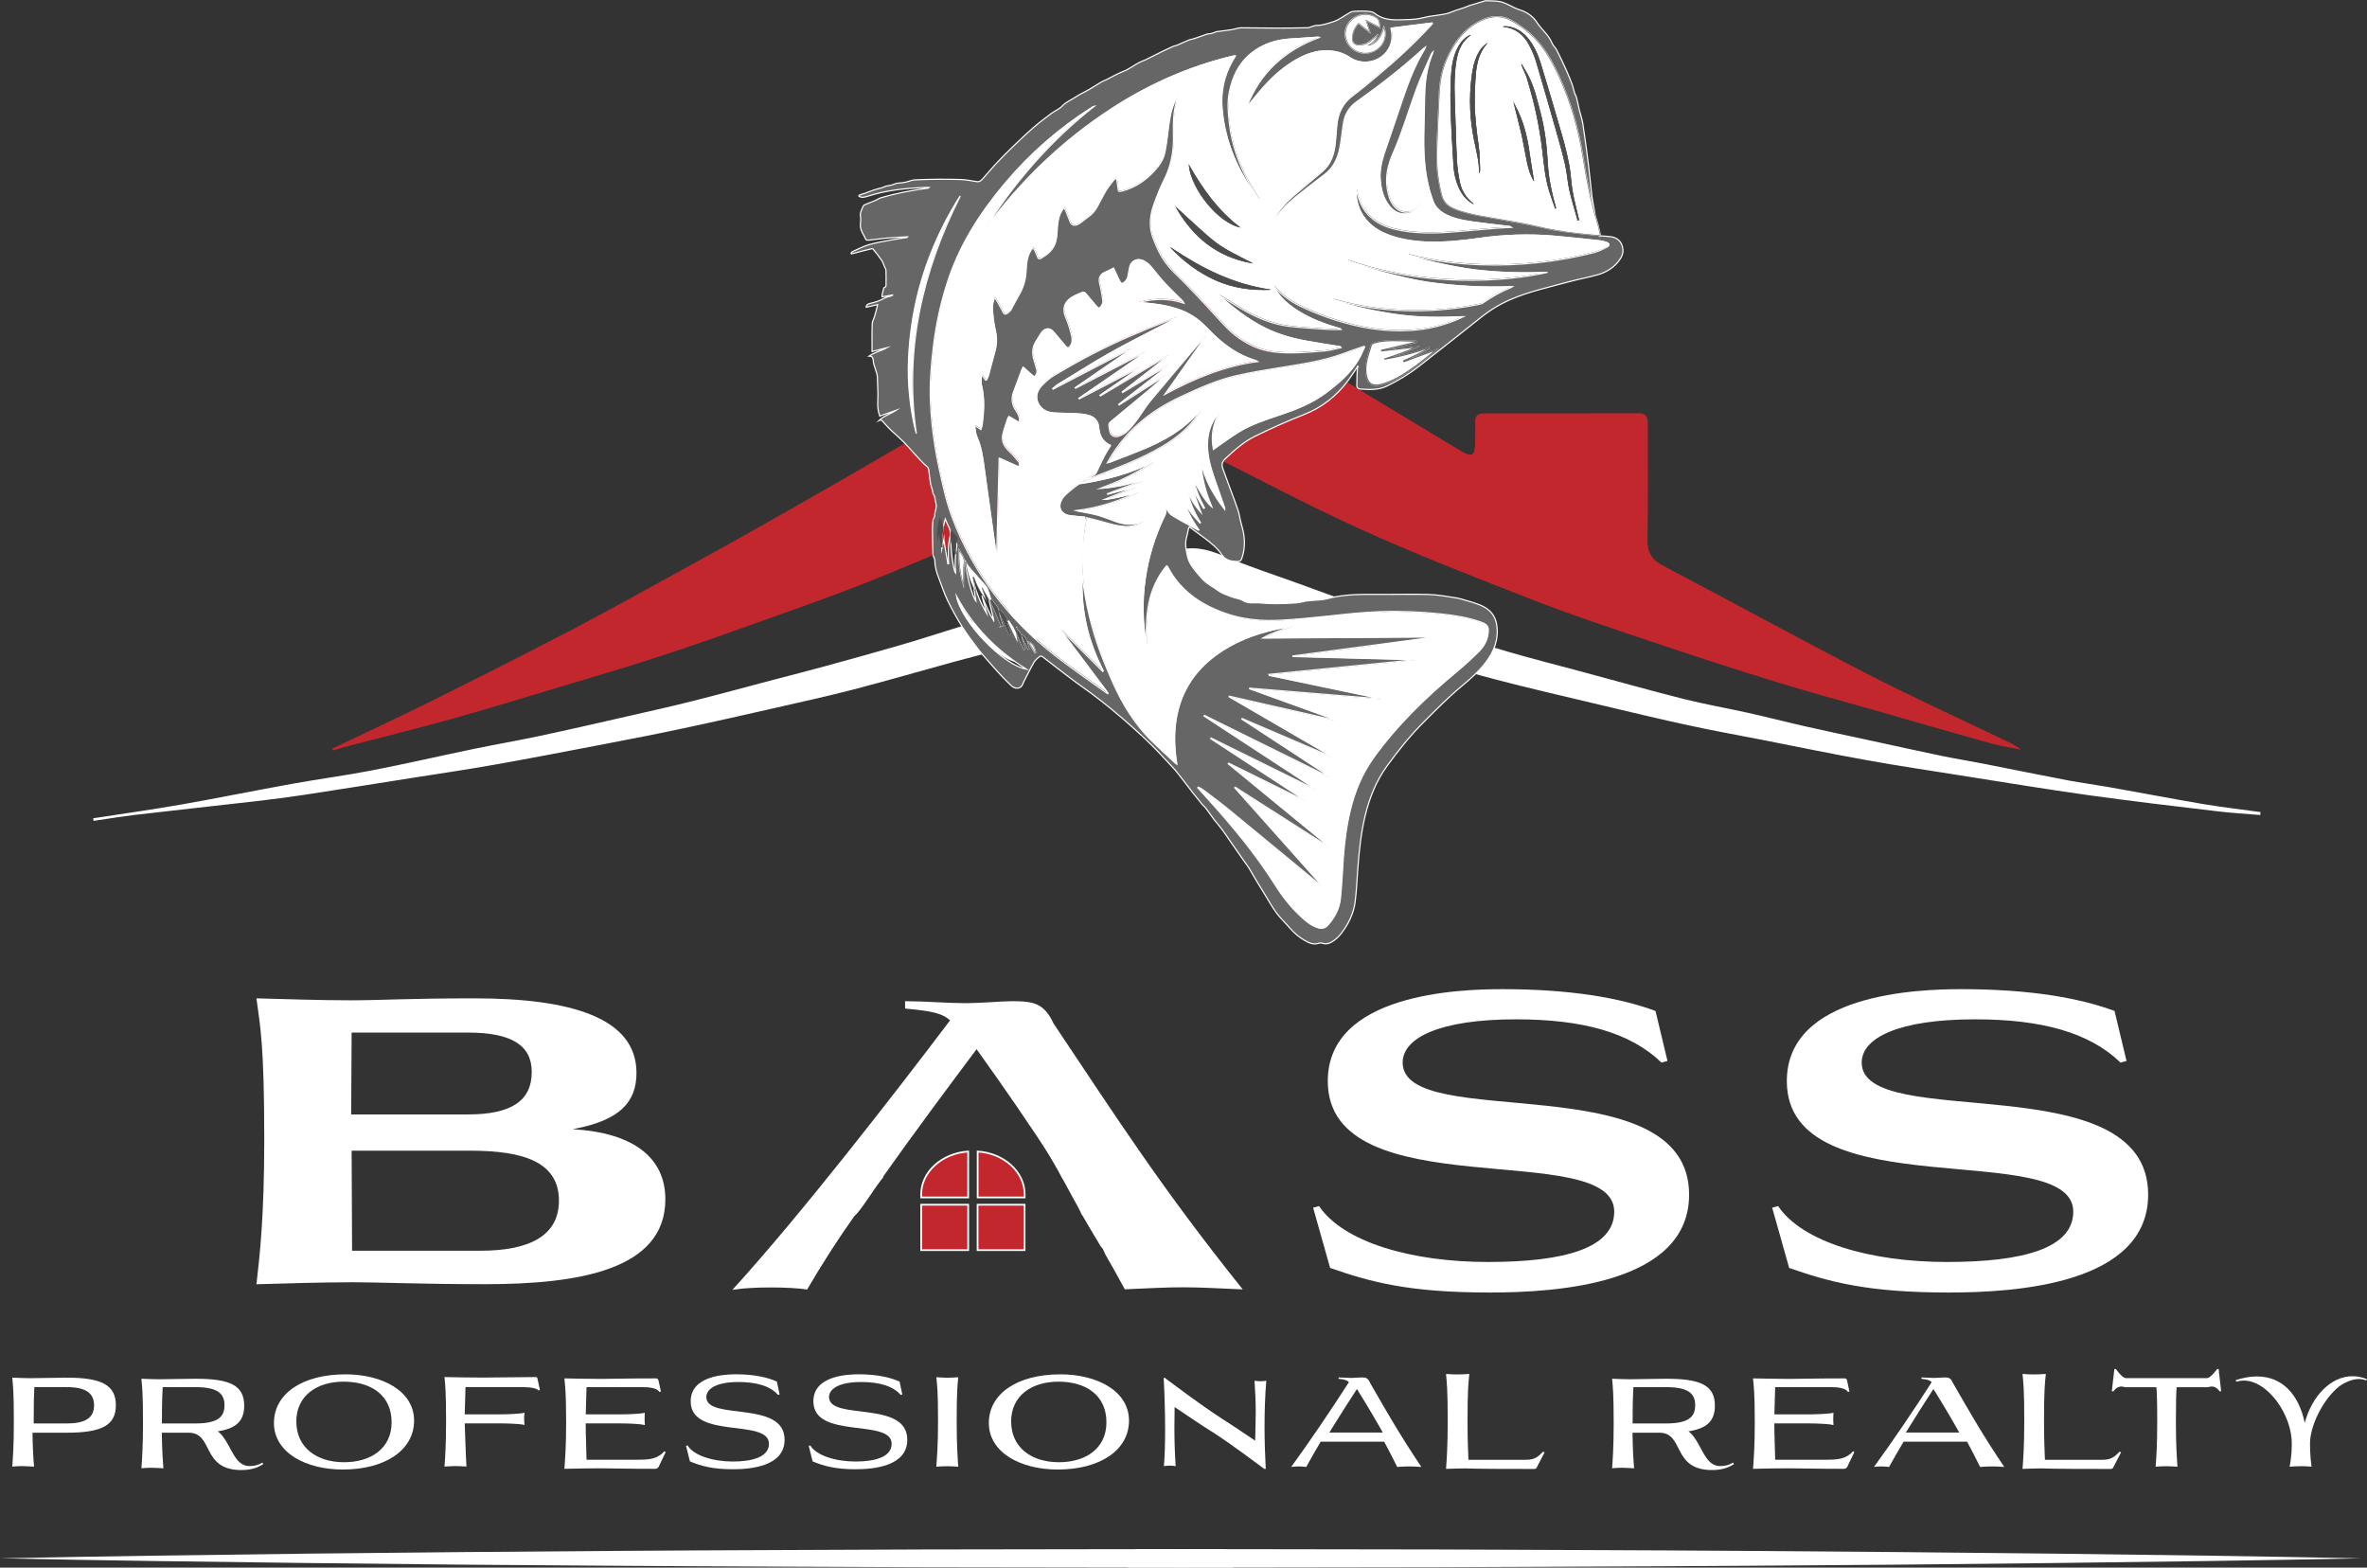 <?xml version="1.0" encoding="UTF-8"?>
<svg id="Layer_2" data-name="Layer 2" xmlns="http://www.w3.org/2000/svg" viewBox="0 0 1024 678.13">
  <rect x="0" y="0" width="1024" height="678.13" fill="#333333" stroke="none"/>
  <defs>
    <style>
      .cls-1 {
        fill-rule: evenodd;
      }

      .cls-1, .cls-2, .cls-3, .cls-4, .cls-5, .cls-6, .cls-7, .cls-8, .cls-9, .cls-10 {
        stroke-miterlimit: 10;
      }

      .cls-1, .cls-2, .cls-3, .cls-6, .cls-8 {
        stroke: #fff;
      }

      .cls-1, .cls-6 {
        stroke-width: .75px;
      }

      .cls-1, .cls-11 {
        fill: #c1272d;
      }

      .cls-2, .cls-5, .cls-7, .cls-9 {
        stroke-width: .5px;
      }

      .cls-2, .cls-7 {
        fill: #666;
      }

      .cls-3 {
        fill: none;
      }

      .cls-4, .cls-5 {
        fill: #4d4d4d;
        stroke: #4d4d4d;
      }

      .cls-4, .cls-10 {
        stroke-width: .25px;
      }

      .cls-6, .cls-12, .cls-8, .cls-9, .cls-10 {
        fill: #fff;
      }

      .cls-7, .cls-9, .cls-10 {
        stroke: #666;
      }
    </style>
  </defs>
  <g id="Layer_2-2" data-name="Layer 2">
    <g>
      <g id="Layer_1-2" data-name="Layer 1-2">
        <g>
          <path class="cls-11" d="M143.84,323.78c.03.31.07.6.1.91,2.54-.75,5.04-1.54,7.61-2.2,14.9-3.9,29.82-7.55,44.66-11.7,15.29-4.28,30.44-8.96,45.63-13.52,13.34-3.99,26.7-7.89,39.94-12.17,12.94-4.15,25.79-8.59,38.57-13.18,19.94-7.14,40.01-13.99,59.62-21.95,23.65-9.59,47.06-19.75,70.19-30.5,18.41-8.59,36.13-18.55,54.35-27.52,2.47-1.23,6.63-1.38,9.04-.19,24.78,12.11,48.98,25.32,74.06,36.73,24.62,11.23,49.96,21.04,75.23,30.91,16.72,6.51,33.79,12.17,50.8,17.89,17.79,6.01,35.65,11.82,53.57,17.36,14.83,4.59,29.86,8.62,44.82,12.89,16.36,4.69,32.69,9.43,49.05,13.99,4.36,1.23,8.88,1.89,13.34,2.8-2.37-1.89-4.94-3.05-7.51-4.28-19.94-9.59-40.07-18.71-59.71-28.84-29.37-15.16-58.32-31.07-87.59-46.42-5.11-2.67-7.03-5.94-6.9-11.54.36-16.54.1-33.08.16-49.62,0-2.86-.36-4.91-4.1-4.87-22.18.06-44.33.06-66.51.03-2.8,0-4.26.97-4.1,3.9.16,2.83.07,5.66,0,8.52-.07,6.16-1.24,6.86-6.8,3.49-27.68-16.73-55.45-33.3-82.84-50.44-12.52-7.83-24.23-16.92-36.3-25.44-1.85-1.32-3.19-2.36-5.85-.5-20.33,14.03-40.56,28.21-61.37,41.54-17.73,11.35-36.13,21.73-54.35,32.39-17.08,10-34.25,19.87-51.49,29.65-12.59,7.17-25.27,14.25-37.96,21.23-17.5,9.62-34.96,19.37-52.66,28.68-20.56,10.76-41.31,21.2-62.09,31.54-14.08,7.01-28.39,13.65-42.61,20.44"/>
          <path class="cls-12" d="M40.31,354.03c.07.35.1.72.16,1.07,6.02-.88,12.03-1.89,18.08-2.61,17.6-2.04,35.22-3.96,52.82-5.98,6.63-.75,13.24-1.64,19.84-2.61,15.71-2.39,31.42-4.91,47.1-7.39,12-1.89,24.07-3.65,36.04-5.79,16.29-2.89,32.52-6.04,48.75-9.15,10.67-2.04,21.34-4.12,31.94-6.38,13.63-2.89,27.19-5.98,40.79-9.06,11.22-2.55,22.47-5.03,33.6-7.92,14.21-3.71,28.33-7.8,42.48-11.7,9.99-2.74,20.1-5.19,29.99-8.21,12.65-3.87,25.21-8.11,37.76-12.3,9.17-3.05,18.21-6.54,27.45-9.37,4.03-1.26,8.85-2.74,12.62-1.76,10.6,2.8,20.82,6.89,31.26,10.31,9.33,3.08,18.73,6.07,28.13,8.96,8.94,2.77,17.95,5.38,26.96,8.02,13.3,3.9,26.57,8.02,40.01,11.54,15.81,4.15,31.74,7.77,47.65,11.57,12.26,2.92,24.52,5.85,36.85,8.52,10.73,2.33,21.6,4.28,32.36,6.38,14.96,2.92,29.86,6.04,44.85,8.71,13.24,2.39,26.57,4.37,39.87,6.48,18.57,2.92,37.14,6.01,55.78,8.62,18.67,2.61,37.4,4.78,56.1,7.01,6.05.72,12.16,1.07,18.28,1.57.03-.41.07-.85.1-1.26-8.2-1.13-16.39-2.08-24.56-3.43-13.73-2.33-27.39-4.97-41.11-7.39-5.92-1.04-11.87-1.82-17.76-2.92-11.74-2.23-23.48-4.65-35.22-6.95-6.21-1.23-12.49-2.23-18.67-3.49-10.28-2.14-20.56-4.4-30.83-6.64-9.63-2.08-19.29-4.12-28.88-6.29-8.36-1.89-16.69-4.06-25.08-5.91-9.17-2.04-18.47-3.65-27.58-5.94-15.03-3.81-29.96-8.02-44.95-12.04-10.31-2.77-20.69-5.38-30.9-8.37-13.01-3.81-25.95-7.92-38.9-11.95-8.78-2.74-17.6-5.44-26.28-8.4-8.39-2.86-16.72-5.98-25.04-8.99-10.77-3.9-21.69-7.42-32.2-11.86-8.23-3.46-15.58-5.38-24.46-1.07-10.21,5-21.21,8.52-32,12.33-11.84,4.18-23.81,8.08-35.74,11.98-9.5,3.11-19.06,6.07-28.62,9.06-6.77,2.11-13.5,4.28-20.33,6.23-10.54,3.05-21.14,6.01-31.74,8.9-7.32,2.01-14.67,3.87-21.99,5.79-11.71,3.08-23.42,6.29-35.16,9.25-8.94,2.26-17.95,4.28-26.93,6.32-13.24,3.02-26.47,6.07-39.78,8.9-9.5,2.01-19.09,3.65-28.59,5.63-14.57,3.02-29.08,6.38-43.68,9.21-11.29,2.2-22.7,3.68-34.02,5.72-16.26,2.92-32.46,6.23-48.72,9.09-12.59,2.2-25.27,3.96-37.89,5.91"/>
          <g id="Layer_1-3" data-name="Layer 1-3">
            <g>
              <path class="cls-2" d="M587.39,158.46c-1.27,1.89-2.67,4.15-4.29,6.29-4.94,6.57-11.16,11.54-19.06,14.62-7.09,2.77-14.05,5.91-20.91,9.25-4.98,2.42-9.07,6.07-13.07,9.84-1.56,1.48-1.63,2.74-.98,4.43,1.07,2.83,2.08,5.66,3.12,8.52,1.17,3.18,2.37,6.29,3.45,9.5.49,1.45.68,3.02,1.04,4.53.46,1.89,1.07,3.74,1.37,5.66.55,3.59.36,7.2-.94,10.72-.23.66-.91,1.1-1.63,1.07-2.93,0-5.33-.53-6.86-2.86-1.98-3.05-4.88-5.28-7.77-7.45-2.05-1.54-4.13-3.05-6.31-4.65-.2.38-.33.57-.39.79-.29,1.32-.52,2.64-.88,3.93-.75,2.77-.1,5.44.49,8.14.68,3.05,2.7,5.31,4.59,7.64,1.04,1.29,2.21,2.55,3.51,3.59,1.53,1.23,3.35,2.14,4.91,3.33,1.76,1.32,3.84,1.98,5.85,2.77,1.69.66,3.68.79,5.14,1.7,2.28,1.45,4.62.79,6.96.97,2.41.19,4.85.35,7.29.35,2.96,0,5.92-.16,8.85-.35,1.3-.09,2.57-.53,3.87-.75.98-.16,1.98-.22,2.99-.31,2.15-.22,4.36-.16,6.37-.72,5.33-1.45,10.77-1.86,16.26-1.89h9.43c6.05,0,12.1-.13,18.12.03,4.03.13,8.07.85,12.03,1.48.98.16,1.95.41,2.89.69,2.96.88,6.21,1.67,9.04,3.14,3.19,1.67,5.07,4.28,5.63,7.83.94,6.26-1.14,11.64-4.94,16.51-2.86,3.71-6.37,6.82-9.99,9.84-5.82,4.81-11.09,10.16-16.39,15.47-5.98,5.94-11.19,12.45-16.1,19.21-4.72,6.48-7.58,13.74-9.46,21.42-1.82,7.48-2.6,15.13-3.19,22.77-.39,4.94-.55,9.91-1.2,14.81-.68,4.97-2.89,9.47-6.02,13.52-1.2,1.57-2.63,2.83-4.39,3.81-1.11.6-2.28.85-3.55.44-.55-.19-1.24-.22-1.76-.03-2.31.75-4.23-.16-6.11-1.26-2.54-1.45-4.72-3.36-6.6-5.57-1.85-2.17-3.97-4.12-5.63-6.38-1.95-2.67-3.55-5.6-5.27-8.4-1.04-1.7-2.11-3.4-3.15-5.13-1.14-1.89-2.18-3.77-3.32-5.63-.68-1.1-1.46-2.11-2.21-3.18-1.98-2.83-3.97-5.66-5.92-8.49-1.14-1.67-2.24-3.33-3.45-4.97-1.11-1.51-2.37-2.89-3.51-4.37-1.27-1.7-2.47-3.46-3.74-5.16-.39-.5-.94-.91-1.37-1.38-1.43-1.76-2.86-3.49-4.26-5.28-2.31-2.96-4.52-6.01-6.9-8.93-.52-.66-1.11-1.29-1.69-1.92-2.96-3.14-5.85-6.38-8.91-9.43-2.7-2.7-5.53-5.28-8.36-7.83-3.09-2.77-6.21-5.47-9.43-8.11-2.83-2.33-5.72-4.56-8.65-6.76-2.18-1.64-4.46-3.14-6.63-4.78-2.7-1.98-5.33-4.03-8-6.07-2.18-1.67-4.33-3.4-6.5-5.03-.26-.19-.94-.19-1.14,0-.88.75-1.89,1.51-2.44,2.52-1.59,2.74-2.96,5.57-4.42,8.4-.16.31-.29.66-.42,1.01-.94,2.39-3.55,2.14-5.01.66-1.24-1.26-2.57-2.45-3.77-3.74-1.85-1.98-3.64-3.96-5.43-6.01-1.82-2.08-3.68-4.15-5.33-6.32-2.31-3.05-4.65-6.13-6.67-9.37-2.31-3.68-4.42-7.52-6.34-11.42-1.46-3.02-2.47-6.29-3.71-9.43-1.01-2.55-1.79-5.09-1.79-7.86,0-.85-.78-1.7-.81-2.58-.16-3.62-.2-7.23-.23-10.85,0-1.29.07-2.61.23-3.9.07-.53.42-1.04.65-1.54,0-.06.13-.13.13-.16-.26-1.92,1.11-3.68.52-5.63-.1-.28-.13-.57-.2-.85-.23-1.07-.2-2.2-.91-3.14-.29-.41-.26-1.04-.39-1.57-.2-.72-.42-1.48-.65-2.2-.03-.13-.13-.28-.13-.41-.26-1.89-.59-3.81-.78-5.69-.1-.85-.07-1.48-.94-2.2-1.85-1.54-3.38-3.4-5.04-5.16-1.69-1.82-3.32-3.74-5.07-5.5-1.82-1.82-3.84-3.49-5.69-5.28-1.01-.97-1.92-2.04-2.86-3.08-.52-.57-.91-1.32-1.98-.79,2.15-2.11,5.11-2.83,7.51-4.47-2.37.85-4.72,1.67-7.19,2.55-.81-2.17-.98-4.37-.85-6.67.16-2.83-.03-5.69-.13-8.52,0-1.01,0-2.04-.26-3.02-.33-1.35-.88-2.67-1.27-4.03-.2-.66-.29-1.32-.33-2.01-.07-.97-.36-1.67-1.82-1.7,2.57-1.7,5.33-2.26,7.77-3.62-2.18.57-4.36,1.1-6.44,1.64,0-4.06-.07-8.05.07-12.04.03-1.07.72-2.11,1.04-3.18.46-1.6.85-3.24,1.3-5.06-1.72.41-3.28.75-4.94,1.13.07-1.16.88-1.51,1.69-1.67,2.08-.47,4.1-1.04,5.95-2.14,1.04-.6,2.31-.79,3.48-1.13.13-.03.26-.09.33-.38-1.5.28-3.02.53-4.59.82,0-.38-.07-.66,0-.91.2-.88.42-1.73.65-2.58.07-.19.13-.5.26-.53.98-.25.81-1.01.81-1.67,0-1.89.07-3.77-.03-5.66,0-.63-.42-1.23-.68-1.82-.36-.85-.62-1.79-1.14-2.55-1.17-1.7-2.44-3.36-3.77-4.94-.1-.13-.33-.19-.49-.16-2.54.57-5.04,1.26-7.55,1.92-.46.13-.91.22-1.33.31-.07-.09-.13-.16-.16-.25.2-.25.36-.6.62-.72,2.37-1.04,4.65-2.26,7.12-2.99,3.12-.91,6.41-1.45,9.63-2.04,2.24-.41,4.49-.72,6.77-1.07.13,0,.26-.09.39-.31-2.8.16-5.63.25-8.42.5-2.86.25-5.72.66-8.59.97-.36.03-.98-.06-1.07-.25-.94-2.23-2.73-4.18-2.37-6.89.13-1.04.16-2.11,0-3.14-.29-1.7.65-3.05,1.2-4.5.16-.47,1.07-.72,1.69-.97,1.2-.53,2.44-.97,3.64-1.48.75-.31,1.4-.82,2.18-1.07,6.7-2.01,13.56-3.3,20.49-4.21.16,0,.36-.06.55-.28-.29,0-.59-.06-.88-.06-8.68.31-17.34,1.13-25.66,3.81-.75.25-1.53.44-2.31.5-.49,0-1.01-.25-1.53-.41v-.47c.59-.22,1.17-.44,1.76-.66.16-.06.39,0,.55-.09,1.4-.53,2.76-1.1,4.16-1.57,1.14-.38,2.31-.63,3.48-.97.62-.19,1.17-.5,1.79-.69.72-.19,1.46-.25,2.18-.41.55-.13,1.04-.35,1.59-.53.26-.09.49-.25.72-.28,1.76-.16,3.48-.25,5.27-.85.94-.31,1.89-.6,2.86-.63,6.44-.31,12.91-.35,19.38-.16,2.37.06,4.75.5,7.09.91,1.46.25,2.15-.6,2.93-1.48,1.79-2.01,3.51-4.12,5.37-6.1,2.28-2.45,4.62-4.84,7.06-7.17,3.06-2.96,6.15-5.91,9.37-8.71,2.47-2.14,5.11-4.12,7.71-6.07,1.46-1.1,3.35-1.79,4.55-3.08,1.69-1.82,3.94-2.67,5.89-3.99,1.82-1.23,3.9-2.11,5.82-3.24,1.76-1.01,3.45-2.17,5.2-3.18.78-.47,1.66-.75,2.47-1.16,2.41-1.2,4.75-2.58,7.25-3.55,2.54-.97,4.59-2.67,6.93-3.87.85-.44,1.76-.69,2.6-1.1,2.5-1.23,5.01-2.52,7.51-3.74,1.46-.72,2.96-1.42,4.46-2.08.49-.22,1.07-.22,1.56-.44,1.72-.72,3.42-1.54,5.14-2.26.78-.31,1.66-.38,2.44-.66,1.92-.63,3.81-1.32,5.69-1.98.33-.13.75,0,1.11-.09.62-.13,1.2-.31,1.79-.5.36-.13.68-.38,1.01-.41,2.08-.28,4.16-.5,6.21-.82,1.37-.19,2.7-.69,4.1-.85h.13c5.33,0,10.7.13,16.03.13,4.36,0,8.68-.06,13.04-.16.59,0,1.17-.38,1.76-.53.65-.19,1.3-.47,1.92-.47,2.47.03,4.72-.82,7.03-1.51,2.93-.91,5.17-2.86,7.81-4.25.29-.16.85-.28,1.17-.31,2.57-.16,5.2-.25,7.74.16.49.09.98.35,1.37.63,3.09,2.42,6.63,2.96,10.38,2.86,2.44-.06,4.88-.06,7.29-.31,1.95-.19,3.84-.75,5.76-1.13.88-.16,1.79-.22,2.67-.38,1.76-.28,3.51-.47,5.2-.88,1.24-.28,2.37-.88,3.58-1.29,1.3-.44,2.63-.85,3.94-1.29.85-.28,1.66-.72,2.5-.97,2.11-.66,4.26-1.29,6.37-1.92.1-.03.2-.09.33-.09,1.98.09,3.97,0,5.89.31,3.15.53,5.85,2.67,8.94,3.62s5.79,2.86,7.48,5.5c1.92,3.02,5.01,5.28,6.41,8.74.46,1.16,1.56,2.11,2.15,3.24,1.5,2.96,2.89,5.94,4.26,8.96.88,1.98,1.69,3.99,2.44,6.04.39,1.1.59,2.3.94,3.4.23.72.68,1.35.88,2.08.46,1.76.78,3.52,1.2,5.28.49,2.01,1.2,3.96,1.53,5.98.91,5.94,1.69,11.89,2.44,17.83.59,4.59.94,9.21,1.53,13.81.36,2.83,1.07,5.6,1.43,8.4.16,1.29-.1,2.64-.13,3.93,0,.28,0,.66.16.79.91.79.94,1.86,1.04,2.89.07.63.29.88.94.91,1.59.06,3.22.19,4.81.38,2.7.38,4.62,2.11,5.07,5,.33,2.11-.46,3.9-1.76,5.53-2.31,2.99-5.46,4.87-9.07,5.91-4.16,1.2-8.42,1.92-12.62,3.08-8.36,2.3-16.91,4.12-24.91,7.55-4.62,1.98-8.85,4.53-12.75,7.64-9.01,7.17-18.08,14.31-27.16,21.42-4.23,3.3-8.81,6.07-13.69,8.43-3.74,1.82-7.68,1.6-11.68,1.32-.78-.06-1.43-.69-1.43-1.45,0-2.86.16-5.91.29-8.4l.16.09ZM539.42,46.16c5.63-14.65,16.33-24.4,31.35-29.97-.29-.09-.52-.09-.75-.09-3.94.25-7.84.57-11.77.79-6.44.38-12.26,2.3-17.21,6.35-5.27,4.31-7.9,10.09-9.2,16.51-.91,4.43-.55,8.93-.03,13.43,1.04,8.87,3.84,17.23,8.13,25.13.75,1.38,1.53,2.74,2.37,4.06.78,1.32,1.66,2.58,2.47,3.87-.16,0-.26-.09-.33-.19-8.91-11.6-14.51-24.47-15.74-38.99-.62-7.23.78-13.96,4.29-20.32.46-.85.98-1.64,1.5-2.52-.23-.06-.29-.09-.36-.09-.52.13-1.01.22-1.53.35-18.51,4.5-35.55,12.08-51.36,22.3-21.69,14.03-39.87,31.6-54.97,52.14-.33.44-.65.88-.98,1.32,12.98-20.63,28.65-39.03,48.14-54.28-.39.09-.68.25-.98.44-14.31,9.06-26.87,20-37.66,32.83-10.41,12.33-19.03,25.63-24.26,40.82-3.32,9.65-5.5,19.53-6.73,29.62-1.01,8.21-1.66,16.42-1.27,24.69.42,9.91,1.85,19.65,3.97,29.37,1.5,6.98,3.06,13.96,5.63,20.66,9.04,23.62,23.87,43.27,44.1,59.06,7.35,5.72,15.09,10.98,22.64,16.45.1.06.23.09.33.16.03-.06.1-.13.13-.16-6.93-9.25-13.89-18.46-20.82-27.71.03,0,.07-.06.1-.09,6.15,6.13,12.29,12.26,18.44,18.37.07-.06.16-.09.23-.16-.26-.5-.49-1.01-.75-1.54-5.33-10.63-8.16-21.89-8.42-33.71-.13-5.13,0-10.28.13-15.44.07-3.05.29-6.07.49-9.12.16-2.23.42-4.47.62-6.73-.33-.03-.62-.06-.91-.09-2.02-.22-4.03-.35-6.02-.63-2.83-.44-4.49-2.74-3.74-5.38.36-1.26,1.17-2.55,2.11-3.46,3.71-3.46,7.84-6.38,12.42-8.68.46-.22.88-.75,1.11-1.23,1.2-2.36,2.28-4.81,3.48-7.17.78-1.48,1.72-2.86,2.63-4.37-3.38-1.51-4.81-4.12-5.07-7.61-.2-2.83-1.89-4.81-4.81-5.5-1.79-.41-3.68-.6-5.56-.69-2.96-.16-5.92-.09-8.88-.28-2.37-.16-4.59-.82-6.11-2.77-2.15-2.74-2.05-6.1.55-8.93,1.59-1.73,3.45-3.4,5.5-4.59,5.76-3.43,11.61-6.76,17.6-9.81,9.72-5,19.81-9.28,30.02-13.24,1.85-.72,3.74-1.38,5.59-2.11-.26.35-.55.53-.88.69-12.98,6.76-26.18,13.15-38.57,20.94-4.03,2.55-8.16,4.97-12.23,7.48-.78.5-1.46,1.16-2.18,1.76l.16.25c11.16-5.79,22.31-11.57,33.47-17.36.03.06.07.13.13.19-8,5.5-16.03,11.04-24.04,16.54.07.09.1.16.16.25,9.92-5.16,19.87-10.28,29.79-15.44.03.06.07.13.1.19-9.5,6.54-18.99,13.05-28.46,19.59.07.09.1.16.16.25,8.65-4.5,17.3-8.96,25.92-13.46,0,.06.07.09.1.16-5.69,3.9-11.35,7.83-17.04,11.73.07.09.13.19.2.28,9.72-5.79,19.42-11.57,29.14-17.36l.1.16c-6.6,5.16-13.2,10.28-19.81,15.44.07.09.13.19.2.28,6.44-3.84,12.88-7.67,19.32-11.51.03.06.07.13.1.16-7.06,5.5-14.08,10.98-21.14,16.48.07.09.13.19.2.28,6.73-4.28,13.47-8.55,20.2-12.86-2.96,2.77-6.05,5.31-9.14,7.89-4.91,4.09-9.85,8.14-14.77,12.23-.36.28-.75.79-.75,1.2,0,.94.2,1.86.36,2.8.29,1.82,2.02,2.92,3.81,2.26,1.24-.44,2.57-1.01,3.48-1.89,1.66-1.57,3.12-3.33,4.46-5.13,1.98-2.67,3.64-5.6,5.76-8.14,6.57-7.96,13.3-15.79,19.97-23.68,1.07-1.26,2.21-2.48,3.28-3.74l.23.19c-5.66,8.02-11.35,16.04-17.17,24.28,12.78-6.89,25.82-12.3,40.2-14.21-.91-.41-1.82-.66-2.67-.97-5.76-2.01-10.7-5.35-15.12-9.37-2.47-2.26-4.68-4.81-7.22-6.98-5.01-4.31-11.19-6.16-17.66-7.23-2.86-.47-5.79-.69-8.78-1.01,3.25-.85,6.5-1.32,9.79-1.32s6.57.6,9.76,1.64c-.26-.44-.55-.85-.88-1.16-2.44-2.45-4.98-4.81-7.32-7.36-1.98-2.11-3.77-4.4-5.59-6.64-1.14-1.42-2.44-2.64-4.2-3.33-2.31-.91-4.62.13-5.4,2.42-.23.66-.26,1.35-.42,2.01-.39,1.64-.29,3.43-1.69,4.72-1.3,1.2-1.63,1.23-2.41-.35-.88-1.76-1.66-3.55-2.57-5.47-1.3.66-2.57,1.35-3.9,1.89-1.85.79-2.41,2.2-2.24,3.96.07.79.36,1.54.52,2.33.36,1.95.78,3.9,1.01,5.88.16,1.38-.62,2.45-1.72,3.4-.46-.38-.85-.66-1.14-1.01-1.5-1.73-2.96-3.46-4.39-5.22-.52-.66-1.14-.97-1.92-.63-1.5.66-3.02,1.26-4.39,2.11-3.25,2.01-4,5.03-2.54,8.49.98,2.3,1.76,4.69,2.37,7.11.46,1.82.88,3.77-.49,5.53-.62.79-1.07.91-1.72.16-1.72-2.04-3.48-4.09-5.17-6.13-1.82-2.2-4.03-2.14-5.63.28-.81,1.23-1.56,2.48-2.31,3.71-1.53,2.52-1.56,5.13-.75,7.86.46,1.45.91,2.89,1.24,4.37.26,1.13-.23,2.08-1.17,3.02-1.63-1.45-3.19-2.83-4.81-4.28-.26.6-.52,1.07-.68,1.54-1.17,3.08-2.31,6.2-3.45,9.28-1.11,2.96-.55,5.66,1.24,8.24.59.82,1.01,1.79,1.3,2.74.2.57,0,1.26-.03,2.23-1.72-1.01-3.09-1.82-4.52-2.67-.23.41-.49.79-.62,1.16-.68,2.08-1.4,4.12-1.92,6.23-.81,3.18.49,5.66,2.89,7.83,1.43,1.29,2.63,2.83,3.9,4.31.23.25.33.66.36,1.01.1,1.07-.2,1.29-1.2.88-1.82-.75-3.58-1.64-5.4-2.42-.62-.28-1.27-.53-2.18-.94-.36,14.18-.72,28.11-1.07,42.05-.13-.13-.16-.25-.2-.38-.68-5-1.4-9.97-2.08-14.97-1.01-7.36-2.08-14.69-3.06-22.04-.62-4.62-1.24-9.25-3.12-13.62-.23-.53-.46-1.1-.55-1.64-.2-1.1-.33-2.23-.49-3.33.13-.03.23-.09.36-.13.68.5,1.4,1.01,2.28,1.64.23-.82.52-1.48.62-2.17.72-5.66,1.07-11.29-.33-16.95-.33-1.26-.03-2.67-.03-3.99l.42-.22c.46.66.91,1.29,1.37,1.95.16-.06.29-.13.46-.16.29-.69.68-1.32.88-2.04.91-3.3,1.69-6.6,2.63-9.87.75-2.67,1.01-5.35.52-8.05-.33-1.82-.75-3.62-1.01-5.44-.26-2.08-.52-4.15-.52-6.23,0-1.2.52-2.39.78-3.62h.36c.26.35.55.66.75,1.04.78,1.35,1.53,2.74,2.28,4.12.39.72.68,1.86,1.66,1.64.78-.16,1.4-1.04,2.08-1.6.13-.13.2-.31.26-.47,1.17-2.17,2.31-4.4,3.55-6.54,1.82-3.18,2.73-6.54,2.86-10.16.13-2.96.39-5.94,1.98-8.59.26-.41.55-.82.94-1.38.39.6.72.97.91,1.42.42.88.81,1.79,1.14,2.7.26.75.68.94,1.33.6,2.5-1.45,4.78-3.11,5.98-5.82.91-2.04,1.04-4.21,1.17-6.38.16-2.92.42-5.85,2.02-8.49.23-.38.52-.72.91-1.23.33.57.59.91.75,1.29.62,1.51,1.24,3.02,1.82,4.56.59,1.54,1.59,2.04,3.15,1.45.55-.22,1.07-.53,1.53-.88,1.11-.82,2.15-1.73,3.25-2.48,1.69-1.16,2.93-2.67,3.9-4.4,1.3-2.36,2.47-4.78,3.87-7.11.94-1.54,2.15-2.96,3.25-4.4.23-.28.62-.47,1.2-.94.23,1.7.46,3.08.65,4.5s.26,1.51,1.72,1.16c5.56-1.38,10.02-4.47,13.82-8.49,2.28-2.39,4.13-5.09,4.78-8.37.52-2.64.88-5.28,1.2-7.96.49-3.99.91-7.99,2.24-11.82.59-1.64,1.4-3.21,2.08-4.81-.23,1.57-.72,3.05-1.04,4.56-.98,4.47-.88,8.99-.81,13.52.1,6.51-1.11,12.7-4.1,18.62-1.72,3.43-3.15,7.04-4.42,10.66-1.5,4.25-2.08,8.62-.78,13.02.59,1.95,1.43,3.81,2.24,5.66,1.82,4.18,4.42,7.83,7.77,11.04,3.48,3.33,6.8,6.82,10.12,10.31,4.2,4.43,8.2,9.06,12.46,13.4,3.28,3.3,7.16,5.94,11.48,7.89,5.04,2.26,10.47,2.77,15.9,2.77,4.98,0,9.95-.41,14.9-.85,2.34-.22,4.65-.94,6.96-1.42-.2-.28-.36-.35-.55-.38-4.85-.79-9.66-1.51-14.51-2.39-6.28-1.13-12.36-2.86-18.05-5.72-7.16-3.59-13.37-8.4-19.25-13.65-.13-.09-.2-.25-.29-.38.39.09.68.31,1.01.5,3.61,2.2,7.16,4.53,10.86,6.54,5.76,3.14,11.9,5.53,18.51,6.29,5.56.63,11.19.94,16.78,1.32,1.79.13,3.61,0,5.4,0-.07-.06-.1-.13-.13-.16-.29-.09-.55-.19-.85-.28-5.98-1.73-11.77-3.87-17.04-7.11-4.2-2.58-7.9-5.63-10.41-9.87-.13-.22-.26-.44-.36-.66s-.16-.47-.26-.69c3.58,4.28,8.16,7.23,13.2,9.5,4.29,1.92,8.72,3.71,13.2,5.13,10.67,3.4,21.6,5.31,32.91,4.56,7.29-.47,14.25-2.11,20.88-5.06.59-.28,1.17-.57,1.76-.85-9.63.47-19.19.47-28.69-.85-11.61-1.6-24.62-4.84-27.87-6.79.65.19,1.14.35,1.63.47,9.63,2.77,19.51,4.15,29.53,4.5,10.44.35,20.78-.47,31.06-2.45,1.01-.19,2.18-.31,2.96-.88,3.74-2.64,7.71-4.87,11.97-6.6.23-.09.46-.25.68-.38-12.33.47-24.52-.13-36.69-1.89-10.54-1.54-31.84-7.33-35-9.69,33.24,11.86,68.24,9.65,86.91,5.35-10.31.47-20.59.22-30.83-.94-9.69-1.13-27.13-5.09-29.79-6.79h.1c10.44,2.77,21.11,4.09,31.94,4.47,8.29.28,16.55-.06,24.78-.97,8.2-.91,16.29-2.33,24.23-4.43,1.89-.5,3.68-1.42,5.4-2.33,1.11-.6.98-1.45-.23-1.86-1.07-.38-2.21-.69-3.35-.79-6.57-.72-13.17-1.45-19.77-2.01-10.67-.88-21.3-.53-31.91.97-7.19,1.04-14.41,1.79-21.69,1.64-5.82-.13-11.58-.88-17.08-2.83-5.46-1.92-9.92-5.03-12.59-10.22-1.53-2.99-2.34-7.17-1.89-9.53.1.44.2.82.29,1.19.94,3.96,2.6,7.55,5.69,10.41,3.9,3.62,8.78,5.16,13.92,6.04,9.01,1.57,18.05.91,27.09.09,4.52-.41,9.01-.82,13.53-1.19,2.18-.19,4.39-.22,6.6-.35-.36-.22-.72-.35-1.07-.38-4.91-.6-9.82-1.13-14.7-1.79-4.07-.57-8.13-1.23-11.9-2.92-2.96-1.35-5.3-3.27-6.37-6.35-.49-1.45-.98-2.89-1.4-4.34-2.08-7.48-2.6-15.13-2.54-22.83.07-6.38.33-12.74.42-19.12.13-6.1,1.11-12.01,3.45-17.7.07-.16.07-.35.13-.53-.33.28-.52.57-.68.88-2.18,5-4.55,9.91-6.44,15.03-3.42,9.25-6.11,18.74-10.12,27.83-2.18,4.91-3.48,10.09-2.54,15.57.42,2.48,1.04,4.91,2.57,6.98,2.99,4.15,8.42,4.15,11.45,0,.16-.22.33-.41.46-.6-1.43,2.92-3.84,4.53-7.16,4.5-2.86-.03-5.01-1.54-6.67-3.71-2.44-3.21-3.35-6.92-3.68-10.79-.36-4.03.46-7.96,1.72-11.76,2.31-6.95,4.81-13.84,7.09-20.79,2.8-8.46,5.82-16.82,10.51-24.5.1-.13.13-.31.26-.72-.46.35-.68.47-.88.66-9.07,8.27-18.73,15.82-28.78,22.93-3.22,2.3-5.14,5.25-5.79,8.96-.65,3.68-.91,7.42-1.63,11.07-.88,4.5-2.76,8.59-6.57,11.54-2.6,2.01-5.27,3.96-7.84,6.01-2.47,1.95-4.94,3.87-7.29,5.98-4.23,3.81-7.51,8.21-8.94,13.74.07-.63.2-1.23.36-1.79,1.63-5.82,5.33-10.31,9.79-14.28,4.2-3.71,8.59-7.23,12.85-10.88,3.45-2.92,4.94-6.82,5.53-11.1.42-3.24.52-6.51.91-9.72.59-4.78,2.54-8.84,6.6-11.89,3.61-2.7,7.06-5.6,10.54-8.49,8.26-6.89,16.16-14.15,23.42-22.04.26-.28.49-.57.72-.85-.07-.06-.1-.16-.16-.22-5.92.75-11.84,1.48-17.82,2.23.1.57.16.97.23,1.35.91,4.47-1.07,8.99-5.01,11.51-3.94,2.52-9.17,2.52-13.01-.09-2.96-2.01-6.28-2.86-9.82-2.96-4.65-.09-8.91,1.38-12.91,3.59-5.66,3.11-10.41,7.33-14.64,12.08-2.54,2.83-4.88,5.85-7.29,8.77l.13-.19ZM549.08,291.86v.31c16.03,3.36,32.07,6.73,48.14,10.09v.06c-18.86-1.54-37.73-3.08-56.59-4.62,0,.09-.07.19-.07.25,12.36,4.47,24.69,8.93,37.05,13.4,0,.06-.07.13-.07.19-15.25-3.46-30.48-6.92-45.73-10.38l-.1.25c14.73,8.59,29.5,17.14,44.23,25.72-.03.06-.07.09-.1.16-12.81-5.5-25.66-11.01-38.48-16.48l-.16.25c12.62,8.27,25.24,16.51,37.86,24.78-.07.06-.1.13-.16.19-17.95-8.87-35.87-17.7-53.83-26.57-.07.09-.13.19-.2.28,16.03,10.5,32.1,21.01,48.14,31.51-.03.06-.07.13-.13.16l-44.95-22.17s-.13.19-.2.28c13.63,8.9,27.26,17.83,40.88,26.73,0,.03-.07.09-.1.13-10.99-5.41-21.95-10.85-32.95-16.26-.07.09-.13.19-.2.28,14.47,11.89,28.91,23.74,43.39,35.63-.07.06-.1.13-.16.16-13.4-8.55-26.8-17.11-40.2-25.66-.07.09-.16.19-.23.25,12.52,14.06,25.04,28.11,37.57,42.17-.36-.03-.62-.19-.85-.35-13.14-10.82-26.25-21.7-39.42-32.49-3.61-2.96-7.38-5.72-11.12-8.55-.59-.44-1.33-.72-1.98-1.07-.07.09-.13.19-.2.28,1.4,1.57,2.83,3.14,4.23,4.69,10.83,11.95,21.04,24.28,29.53,37.77,3.19,5.06,6.99,9.78,11.58,13.9,1.95,1.76,4.03,3.4,6.73,4.21,1.63.5,3.02.16,4.1-1.01,3.06-3.36,5.11-7.23,5.56-11.57.62-5.91.85-11.86,1.27-17.77.52-7.04,1.43-14.06,3.12-20.94,1.95-7.89,5.04-15.41,9.92-22.2,10.08-14.06,22.57-26.2,36.2-37.45,3.28-2.74,6.41-5.63,9.43-8.62,2.15-2.14,3.55-4.72,3.94-7.67.42-3.05-.23-4.03-3.32-5.09-5.56-1.92-11.35-2.86-17.21-3.46-8.59-.88-17.21-1.26-25.89-.97-7.61.25-15.16,1.1-22.7,1.92-7.12.75-14.25,1.48-21.4,1.82-7.87.38-15.71-.41-23.12-3.02-11.16-3.9-19.97-10.25-25.08-20.38,0-.03-.13-.06-.39-.16-8.46,10.22-9.17,22.08-8.59,34.18-1.79-9.34-2.02-18.71-.68-28.11,1.33-9.69,4.23-18.99,8.55-27.93.42-.91.68-1.7.23-2.67-.29-.63-.26-1.38-.39-2.08,1.11,2.58,1.76,3.93,3.71,5.09,3.58,2.17,7.32,4.09,10.96,6.13,0,0,.07,0,.23-.09-2.5-3.55-4.62-7.3-6.08-11.32.72.97,1.33,1.98,2.02,2.96.68.94,1.4,1.86,2.15,2.74.75.88,1.56,1.73,2.34,2.58.07-.06.16-.09.23-.16-2.67-4.31-4.59-8.9-5.79-13.71,1.53,3.4,3.45,6.57,6.05,9.4-1.24-3.3-2.44-6.64-3.68-9.94h.1c1.56,2.7,3.09,5.38,4.65,8.08.13-.06.26-.13.42-.19-2.02-3.84-3.71-7.74-4.72-11.89,3.48,6.35,6.02,10.06,7.94,11.48-.68-1.73-1.37-3.3-1.92-4.91-.55-1.64-1.04-3.27-1.43-4.94s-.72-3.33-.98-5.03c-.26-1.64-.39-3.3-.59-4.97,1.69,7.77,5.46,14.59,10.47,20.98.03-.41,0-.79-.16-1.13-.91-2.61-1.82-5.25-2.73-7.86-1.92-5.47-4.03-10.91-4.49-16.7-.42-5.28.46-10.25,3.74-14.75.46-.63,1.04-1.2,1.53-1.79-3.15,5.06-3.9,10.41-2.83,16.23.39-.28.65-.47.88-.63,3.32-2.3,6.54-4.72,9.99-6.86,5.46-3.4,11.71-5.41,17.86-7.45,7.06-2.36,13.86-5.06,19.77-9.43,5.76-4.28,11.06-8.87,14.54-14.94.94-1.64,1.63-3.4,2.44-5.09-.1-.09-.23-.16-.33-.25-3.15,1.1-6.31,2.17-9.43,3.33-8.59,3.14-17.69,4.4-26.74,5.88-6.5,1.04-13.01,2.11-19.42,3.59-8.36,1.95-16.07,5.47-23.74,9.06-13.2,6.13-23.68,14.81-30.7,26.82-.29.53-.59,1.04-1.01,1.79.62-.19.98-.25,1.27-.38,5.11-2.01,10.28-3.9,15.32-6.04,7.35-3.14,14.25-6.98,19.87-12.42,1.3-1.26,2.47-2.58,3.71-3.87-.29.72-.68,1.38-1.11,2.01-3.9,5.63-9.2,9.97-15.25,13.55-9.37,5.53-19.68,9.34-29.89,13.3-2.08.82-4.16,1.7-6.24,2.55.07.13.1.22.16.35,11.45-1.73,22.57-4.47,32.65-10-2.47,1.64-4.94,3.27-7.51,4.72s-5.24,2.77-7.94,3.99c-2.7,1.19-5.5,2.2-8.23,3.3,6.24-.5,12.33-1.67,18.18-3.81.07.13.1.28.16.41-5.04,1.89-10.12,3.81-15.16,5.69,0,.06.03.16.07.22l11.58-3.08s.07.09.07.13c-4.23,1.7-8.49,3.36-12.91,5.13h.91c4.91-.75,9.69-1.86,14.31-3.55-8.68,4.28-17.82,7.23-27.65,8.43.65.19,1.27.25,1.89.38,2.63.53,5.3.94,7.87,1.67,2.63.75,5.17,1.89,7.77,2.77,3.81,1.26,7.58,1.67,11.25-.41,0,0,.1.06.13.09-1.72,1.48-3.94,2.23-6.37,2.33-3.87.13-7.45-1.04-11.06-2.04-2.21-.63-4.49-1.16-6.77-1.73-.16.41-.26.57-.29.75-1.98,9.81-2.41,19.69-.91,29.62,1.63,10.88,4.46,21.48,8.62,31.76,3.58,8.87,7.38,17.67,13.17,25.6,1.95,2.64,4,5.25,6.31,7.61,3.68,3.71,7.61,7.23,11.42,10.82.16.16.36.28.68.5,0-.35,0-.53-.07-.72-1.01-6.26-1.2-12.55-.2-18.84,1.82-11.2,7.42-20.47,17.11-27.61,7.77-5.72,16.72-9.21,26.34-11.29,2.18-.47,4.36-.82,6.57-1.19-4.33,1.45-8.65,2.83-12.62,5.06,24.49-.16,48.98-.31,73.47-.47v.16c-20.13,2.67-40.27,5.35-60.4,8.05,0,.09,0,.16.03.25,17.4.47,34.8.91,52.2,1.38v.09c-20.85,2.08-41.73,4.18-62.58,6.26l.06.09ZM692.25,101.86c0-.28.07-.44,0-.57-.36-1.57-.65-3.21-1.14-4.75-2.89-9.34-4.75-18.9-6.28-28.52-1.92-12.01-5.24-23.68-10.31-34.84-3.12-6.82-6.77-13.37-12.49-18.52-2.57-2.3-5.46-4.31-8.52-5.94-4.91-2.61-9.79-1.6-14.41,1.04-6.44,3.65-10.31,9.34-13.17,15.79-2.18,4.87-3.06,10.03-3.25,15.31-.33,8.46-.85,16.92-1.04,25.38-.16,6.16.62,12.26,2.18,18.27.65,2.48,2.15,4.15,4.42,5.28.88.44,1.76.82,2.67,1.13,5.85,1.98,11.97,2.8,18.05,3.9,5.72,1.04,11.48,1.98,17.14,3.3,7.51,1.79,15.16,2.74,22.83,3.43,1.11.09,2.21.19,3.35.25l-.03.06ZM597.67,151.76v-.16c5.04-1.2,10.12-2.39,15.16-3.59,0-.13-.03-.25-.07-.35-.16,0-.33-.06-.49-.06-2.44-.06-4.88-.13-7.29-.19-3.58-.09-7.12,0-10.57,1.01-.75.22-1.11.6-1.3,1.29-.33,1.2-.72,2.36-1.07,3.52-.85,2.83-1.46,5.66-1.04,8.65.59,3.93,2.54,5.47,6.5,4.47,2.57-.66,5.11-1.7,7.38-3.02,5.27-2.99,10.05-6.7,14.7-10.5.55-.44,1.07-.88,1.79-1.51-4.85,1.76-9.43,3.46-14.02,5.13-.03-.09-.07-.19-.13-.28,1.24-.57,2.5-1.13,3.71-1.7,1.27-.6,2.54-1.23,3.81-1.89,1.17-.6,2.31-1.26,3.48-1.89-.03-.09-.1-.19-.13-.28-6.24,2.3-12.65,3.93-19.22,4.97,4.68-1.51,9.3-3.08,13.99-5.25-5.27.57-10.21,1.1-15.19,1.67v-.03ZM415.24,85s-.13.19-.16.28c-.33.53-.68,1.04-1.01,1.57-12.98,21.23-20.04,44.15-21.04,68.78-.39,9.18.42,18.3,2.28,27.33.16.79.33,1.54.52,2.33.2.75.39,1.54.59,2.3-5.24-36.16,2.54-70.06,18.9-102.55l-.07-.03ZM596.92,11.82c-.29-1.51-.07-3.05-1.46-4.03s-2.99-1.48-4.72-1.51c-4.39-.06-8.2,3.18-8.72,7.39-.52,4.18,2.44,8.21,6.73,9.12,4.23.91,8.59-1.45,10.02-5.44.62-1.76.68-3.55-.07-5.57-1.3,4.69-3.64,7.36-6.77,7.83,1.85-1.13,3.42-2.42,4.03-4.5-.36.13-.49.5-.75.72-1.3,1.04-2.5,2.2-3.97,2.99-1.04.53-2.41.69-3.64.69-1.37,0-2.41-.91-2.54-2.04-.29-2.74.55-5.13,2.63-7.42,1.59,1.26,3.12,2.48,4.85,3.84-.55-1.7-1.04-3.3-1.63-5.16,2.08,1.07,3.94,2.04,5.95,3.08h.03ZM417.91,243.09c-.26,4.06,2.76,15.28,4.29,16.95-.42-2.67-.88-5.44-1.3-8.24.1,0,.2-.03.33-.06,1.24,4.78,3.06,9.31,5.59,13.55l-2.05-7.67c1.5,3.74,3.02,7.48,5.14,10.94.03-.25,0-.44-.07-.66-.72-3.02-1.4-6.07-2.15-9.06-.2-.82-.52-1.64-1.01-2.33-1.95-2.99-4.03-5.91-6.02-8.9-.98-1.48-1.85-3.02-2.8-4.56l.03.03ZM444.09,289.5c-12.91-8.05-23.19-18.46-30.31-31.67,1.92,10.91,20.1,29.91,30.31,31.67ZM408.31,233.46c.62,3.65,1.17,7.08,1.76,10.5.1,0,.23-.03.33-.06-.23-3.74-.39-7.55.49-11.23.42-1.79.33-3.36-.55-4.97-.55-1.04-.94-2.14-1.4-3.21-1.3,4.37-1.72,8.74-1.56,13.21.29-1.35.62-2.74.94-4.28v.03ZM411.73,231.07c-1.07,2.17.49,15.35,1.66,16.82,0-.13.07-.22.03-.31-.39-3.71-.2-7.42.49-11.1.07-.31.1-.69,0-.94-.68-1.48-1.4-2.92-2.15-4.43l-.03-.03ZM416.77,252.93v-.97c.07-2.89,0-5.79.29-8.65.26-2.23-1.24-3.59-2.11-5.28-.26,5.06.36,10.03,1.82,14.91ZM433.23,270.85s.29-.09.46-.13c-.1-.35-.2-.66-.29-1.01-.49-1.76-1.14-3.46-1.4-5.25-.29-2.17-2.05-3.3-3.02-5-.16.06-.29.16-.46.22,1.56,3.71,3.15,7.45,4.72,11.16h0ZM436.64,274.31s.2-.13.29-.16c-.55-1.98-1.24-3.93-1.59-5.94-.33-1.82-1.72-2.74-2.67-4.06-.13.06-.29.13-.42.22,1.46,3.3,2.93,6.64,4.36,9.94h.03ZM439.18,271.52s-.23.13-.33.22c1.37,3.05,2.76,6.1,4.13,9.15l.29-.13c-.49-1.76-1.17-3.52-1.43-5.31-.29-1.79-1.43-2.83-2.67-3.93h0ZM436.48,268.59s-.2.13-.33.19c1.24,2.61,2.44,5.22,3.68,7.8-.2-1.54-.75-2.99-1.01-4.47-.29-1.54-1.3-2.52-2.34-3.52ZM444.84,280.79s.2-.09.29-.13c-1.04-2.04-.68-4.72-3.28-6.04.98,2.04,1.98,4.12,2.96,6.16h.03ZM447.76,282.4l.29-.16c-.49-1.79-.85-3.71-3.09-4.53.91,1.57,1.85,3.11,2.76,4.69h.03Z"/>
              <path class="cls-12" d="M539.42,46.16c2.41-2.92,4.75-5.94,7.29-8.77,4.23-4.75,8.98-8.96,14.64-12.08,4-2.2,8.23-3.68,12.91-3.59,3.55.09,6.86.94,9.82,2.96,3.87,2.61,9.07,2.61,13.01.09,3.94-2.52,5.89-7.04,5.01-11.51-.07-.38-.13-.79-.23-1.35,5.95-.75,11.9-1.48,17.82-2.23.07.06.1.16.16.22-.23.28-.46.57-.72.85-7.25,7.89-15.12,15.16-23.42,22.04-3.48,2.89-6.93,5.79-10.54,8.49-4.07,3.05-6.02,7.11-6.6,11.89-.39,3.24-.49,6.51-.91,9.72-.55,4.28-2.08,8.14-5.53,11.1-4.26,3.65-8.65,7.17-12.85,10.88-4.46,3.96-8.16,8.49-9.79,14.28-.16.6-.29,1.19-.36,1.79,1.43-5.53,4.75-9.94,8.94-13.74,2.34-2.11,4.81-4.03,7.29-5.98,2.57-2.04,5.24-3.99,7.84-6.01,3.81-2.99,5.69-7.04,6.57-11.54.72-3.65.98-7.39,1.63-11.07.65-3.71,2.57-6.67,5.79-8.96,10.05-7.11,19.71-14.69,28.78-22.93.2-.19.46-.35.88-.66-.16.41-.2.57-.26.72-4.68,7.67-7.71,16.04-10.51,24.5-2.31,6.95-4.81,13.84-7.09,20.79-1.27,3.81-2.08,7.74-1.72,11.76.33,3.87,1.24,7.58,3.68,10.79,1.66,2.17,3.81,3.68,6.67,3.71,3.35.03,5.72-1.57,7.16-4.5-.16.19-.33.41-.46.6-3.02,4.18-8.46,4.18-11.45,0-1.53-2.11-2.15-4.5-2.57-6.98-.94-5.47.39-10.66,2.54-15.57,4-9.09,6.7-18.55,10.12-27.83,1.89-5.09,4.26-10.03,6.44-15.03.13-.31.36-.63.68-.88-.03.19-.07.38-.13.53-2.34,5.69-3.32,11.64-3.45,17.7-.13,6.38-.39,12.74-.42,19.12-.07,7.7.42,15.35,2.54,22.83.42,1.48.91,2.92,1.4,4.34,1.07,3.08,3.42,5.03,6.37,6.35,3.77,1.73,7.84,2.39,11.9,2.92,4.88.66,9.79,1.19,14.7,1.79.36.03.72.16,1.07.38-2.21.09-4.39.16-6.6.35-4.52.35-9.01.79-13.53,1.19-9.04.82-18.08,1.45-27.09-.09-5.14-.88-10.02-2.42-13.92-6.04-3.09-2.86-4.75-6.45-5.69-10.41-.1-.38-.2-.75-.29-1.19-.49,2.36.36,6.51,1.89,9.53,2.63,5.19,7.12,8.3,12.59,10.22,5.5,1.95,11.25,2.7,17.08,2.83,7.29.16,14.51-.6,21.69-1.64,10.6-1.51,21.24-1.86,31.91-.97,6.6.57,13.17,1.29,19.77,2.01,1.14.13,2.28.41,3.35.79,1.2.44,1.33,1.29.23,1.86-1.72.91-3.51,1.82-5.4,2.33-7.94,2.11-16.03,3.52-24.23,4.43-8.23.91-16.49,1.29-24.78.97-10.8-.38-21.47-1.7-31.94-4.47h-.1c2.67,1.73,20.1,5.69,29.79,6.79,10.25,1.2,20.52,1.42,30.83.94-18.67,4.31-53.67,6.51-86.91-5.35,3.15,2.36,24.46,8.14,35,9.69,12.16,1.76,24.36,2.36,36.69,1.89-.23.13-.46.28-.68.38-4.26,1.73-8.23,3.93-11.97,6.6-.78.57-1.95.66-2.96.88-10.25,2.01-20.59,2.83-31.06,2.45-10.02-.35-19.9-1.73-29.53-4.5-.49-.16-1.01-.28-1.63-.47,3.28,1.92,16.26,5.16,27.87,6.79,9.5,1.32,19.06,1.32,28.69.85-.59.28-1.17.6-1.76.85-6.63,2.99-13.6,4.59-20.88,5.06-11.32.75-22.25-1.16-32.91-4.56-4.49-1.42-8.91-3.21-13.2-5.13-5.01-2.26-9.59-5.22-13.2-9.5.07.22.13.47.26.69.1.22.23.44.36.66,2.47,4.25,6.21,7.3,10.41,9.87,5.3,3.24,11.09,5.38,17.04,7.11.29.09.59.16.85.28.07,0,.1.09.13.16-1.79,0-3.61.09-5.4,0-5.59-.38-11.22-.66-16.78-1.32-6.63-.75-12.75-3.14-18.51-6.29-3.71-2.04-7.25-4.37-10.86-6.54-.33-.19-.62-.41-1.01-.5.1.13.16.25.29.38,5.89,5.22,12.1,10.06,19.25,13.65,5.69,2.86,11.77,4.59,18.05,5.72,4.81.88,9.66,1.6,14.51,2.39.16,0,.33.06.55.38-2.31.5-4.62,1.23-6.96,1.42-4.94.44-9.92.85-14.9.85-5.43,0-10.83-.47-15.9-2.77-4.33-1.95-8.2-4.56-11.48-7.89-4.29-4.34-8.29-8.96-12.46-13.4-3.32-3.49-6.63-6.98-10.12-10.31-3.35-3.21-5.95-6.86-7.77-11.04-.81-1.86-1.66-3.71-2.24-5.66-1.33-4.4-.72-8.81.78-13.02,1.27-3.62,2.7-7.23,4.42-10.66,2.99-5.91,4.2-12.11,4.1-18.62-.07-4.53-.13-9.06.81-13.52.33-1.51.81-2.99,1.04-4.56-.72,1.6-1.5,3.18-2.08,4.81-1.37,3.84-1.76,7.83-2.24,11.82-.33,2.64-.68,5.31-1.2,7.96-.65,3.27-2.5,5.98-4.78,8.37-3.81,4.03-8.26,7.11-13.82,8.49-1.46.35-1.53.28-1.72-1.16-.2-1.42-.39-2.83-.65-4.5-.59.44-.98.63-1.2.94-1.11,1.45-2.31,2.86-3.25,4.4-1.4,2.3-2.57,4.75-3.87,7.11-.98,1.73-2.21,3.27-3.9,4.4-1.14.79-2.15,1.67-3.25,2.48-.49.35-1.01.66-1.53.88-1.56.6-2.57.09-3.15-1.45-.59-1.54-1.2-3.05-1.82-4.56-.16-.38-.42-.75-.75-1.29-.36.5-.68.85-.91,1.23-1.59,2.61-1.85,5.53-2.02,8.49-.13,2.17-.26,4.34-1.17,6.38-1.2,2.7-3.48,4.37-5.98,5.82-.65.38-1.07.19-1.33-.6-.29-.94-.72-1.82-1.14-2.7-.2-.44-.52-.82-.91-1.42-.39.57-.68.97-.94,1.38-1.59,2.67-1.89,5.63-1.98,8.59-.16,3.62-1.04,6.98-2.86,10.16-1.24,2.14-2.34,4.37-3.55,6.54-.1.16-.13.35-.26.47-.68.57-1.3,1.45-2.08,1.6-.98.22-1.27-.94-1.66-1.64-.78-1.35-1.5-2.74-2.28-4.12-.2-.38-.49-.69-.75-1.04h-.36c-.29,1.2-.78,2.39-.78,3.62,0,2.08.23,4.15.52,6.23.23,1.82.68,3.62,1.01,5.44.49,2.74.23,5.41-.52,8.05-.91,3.27-1.72,6.6-2.63,9.87-.2.69-.59,1.35-.88,2.04-.16.06-.29.13-.46.16-.46-.66-.91-1.29-1.37-1.95l-.42.22c0,1.35-.26,2.74.03,3.99,1.4,5.63,1.04,11.29.33,16.95-.1.69-.36,1.35-.62,2.17-.88-.63-1.59-1.13-2.28-1.64-.13.03-.23.09-.36.13.16,1.1.29,2.23.49,3.33.1.57.33,1.13.55,1.64,1.92,4.34,2.5,8.96,3.12,13.62.98,7.36,2.02,14.72,3.06,22.04.68,5,1.4,9.97,2.08,14.97,0,.13.03.25.2.38.36-13.93.72-27.83,1.07-42.05.94.41,1.56.66,2.18.94,1.79.82,3.58,1.67,5.4,2.42.98.41,1.3.16,1.2-.88,0-.35-.13-.75-.36-1.01-1.27-1.45-2.47-3.02-3.9-4.31-2.41-2.17-3.71-4.65-2.89-7.83.55-2.11,1.27-4.15,1.92-6.23.13-.41.39-.75.62-1.16,1.46.85,2.8,1.67,4.52,2.67.03-.97.23-1.67.03-2.23-.29-.94-.75-1.92-1.3-2.74-1.79-2.58-2.34-5.28-1.24-8.24,1.17-3.08,2.31-6.2,3.45-9.28.16-.47.42-.91.68-1.54,1.66,1.48,3.19,2.83,4.81,4.28.94-.94,1.43-1.92,1.17-3.02-.33-1.48-.81-2.92-1.24-4.37-.85-2.7-.81-5.35.75-7.86.78-1.26,1.5-2.52,2.31-3.71,1.59-2.42,3.81-2.48,5.63-.28,1.69,2.08,3.45,4.09,5.17,6.13.65.79,1.14.66,1.72-.16,1.37-1.76.94-3.71.49-5.53-.59-2.42-1.4-4.81-2.37-7.11-1.46-3.43-.72-6.48,2.54-8.49,1.37-.85,2.93-1.45,4.39-2.11.81-.35,1.4-.03,1.92.63,1.43,1.76,2.89,3.49,4.39,5.22.29.35.72.63,1.14,1.01,1.11-.94,1.89-2.01,1.72-3.4-.23-1.98-.65-3.93-1.01-5.88-.13-.79-.42-1.54-.52-2.33-.16-1.76.39-3.18,2.24-3.96,1.33-.57,2.57-1.26,3.9-1.89.91,1.95,1.69,3.74,2.57,5.47.78,1.54,1.14,1.54,2.41.35,1.4-1.32,1.27-3.11,1.69-4.72.16-.66.2-1.35.42-2.01.78-2.3,3.06-3.3,5.4-2.42,1.76.69,3.06,1.92,4.2,3.33,1.82,2.23,3.61,4.53,5.59,6.64,2.34,2.52,4.88,4.91,7.32,7.36.33.35.62.72.88,1.16-3.19-1.04-6.41-1.64-9.76-1.64s-6.54.47-9.79,1.32c2.96.35,5.89.53,8.78,1.01,6.47,1.04,12.62,2.92,17.66,7.23,2.54,2.17,4.75,4.72,7.22,6.98,4.42,4.03,9.33,7.36,15.12,9.37.88.31,1.76.57,2.67.97-14.38,1.92-27.42,7.33-40.2,14.21,5.82-8.24,11.48-16.26,17.17-24.28l-.23-.19c-1.11,1.26-2.21,2.48-3.28,3.74-6.67,7.86-13.4,15.72-19.97,23.68-2.11,2.58-3.77,5.5-5.76,8.14-1.37,1.82-2.83,3.55-4.46,5.13-.91.88-2.24,1.45-3.48,1.89-1.79.66-3.51-.44-3.81-2.26-.16-.94-.36-1.86-.36-2.8,0-.41.39-.88.75-1.2,4.91-4.09,9.85-8.18,14.77-12.23,3.09-2.58,6.18-5.13,9.14-7.89-6.73,4.28-13.47,8.55-20.2,12.86-.07-.09-.13-.19-.2-.28,7.06-5.5,14.08-10.98,21.14-16.48-.03-.06-.07-.13-.1-.16-6.44,3.84-12.88,7.67-19.32,11.51-.07-.09-.13-.19-.2-.28,6.6-5.16,13.2-10.28,19.81-15.44l-.1-.16c-9.72,5.79-19.42,11.57-29.14,17.36-.07-.09-.13-.19-.2-.28,5.69-3.9,11.35-7.83,17.04-11.73,0-.06-.07-.09-.1-.16-8.65,4.5-17.3,8.96-25.92,13.46-.07-.09-.1-.16-.16-.25,9.5-6.54,18.99-13.05,28.46-19.59-.03-.06-.07-.13-.1-.19-9.92,5.16-19.87,10.28-29.79,15.44-.07-.09-.1-.16-.16-.25,8-5.5,16.03-11.04,24.04-16.54-.03-.06-.07-.13-.13-.19-11.16,5.79-22.31,11.57-33.47,17.36l-.16-.25c.72-.6,1.4-1.26,2.18-1.76,4.07-2.52,8.2-4.94,12.23-7.48,12.39-7.77,25.56-14.18,38.57-20.94.33-.16.65-.35.88-.69-1.85.69-3.74,1.38-5.59,2.11-10.21,3.96-20.3,8.24-30.02,13.24-5.98,3.08-11.81,6.42-17.6,9.81-2.05,1.2-3.87,2.86-5.5,4.59-2.6,2.83-2.73,6.2-.55,8.93,1.53,1.95,3.77,2.61,6.11,2.77,2.96.19,5.92.13,8.88.28,1.85.09,3.74.28,5.56.69,2.89.69,4.59,2.67,4.81,5.5.26,3.49,1.69,6.1,5.07,7.61-.91,1.51-1.85,2.89-2.63,4.37-1.24,2.36-2.31,4.78-3.48,7.17-.23.47-.65,1.01-1.11,1.23-4.59,2.3-8.75,5.22-12.42,8.68-.98.91-1.76,2.2-2.11,3.46-.78,2.64.91,4.97,3.74,5.38,1.98.31,4,.44,6.02.63.29,0,.59.06.91.09-.23,2.3-.46,4.5-.62,6.73-.2,3.02-.42,6.07-.49,9.12-.1,5.13-.26,10.28-.13,15.44.29,11.82,3.09,23.05,8.42,33.71.26.5.49,1.01.75,1.54-.07.06-.16.09-.23.16-6.15-6.13-12.29-12.26-18.44-18.37-.03,0-.07.06-.1.09,6.93,9.25,13.89,18.46,20.82,27.71-.03.06-.1.13-.13.16-.1-.03-.23-.06-.33-.16-7.55-5.47-15.29-10.72-22.64-16.45-20.23-15.79-35.06-35.44-44.1-59.06-2.57-6.7-4.1-13.68-5.63-20.66-2.08-9.69-3.51-19.47-3.97-29.37-.36-8.27.29-16.48,1.27-24.69,1.24-10.09,3.42-19.97,6.73-29.62,5.24-15.19,13.86-28.52,24.26-40.82,10.8-12.8,23.35-23.77,37.66-32.83.29-.19.62-.35.98-.44-19.48,15.25-35.16,33.65-48.14,54.28.33-.44.65-.88.98-1.32,15.12-20.54,33.27-38.11,54.97-52.14,15.81-10.22,32.88-17.83,51.36-22.3.52-.13,1.01-.25,1.53-.35.07,0,.13.03.36.09-.52.85-1.04,1.67-1.5,2.52-3.55,6.35-4.91,13.08-4.29,20.32,1.24,14.53,6.8,27.39,15.74,38.99.07.09.13.16.33.19-.81-1.29-1.69-2.55-2.47-3.87-.81-1.35-1.63-2.7-2.37-4.06-4.26-7.89-7.09-16.23-8.13-25.13-.52-4.47-.88-8.96.03-13.43,1.3-6.38,3.94-12.17,9.2-16.51,4.94-4.06,10.77-5.98,17.21-6.35,3.94-.22,7.84-.53,11.77-.79.23,0,.46,0,.75.09-15.03,5.57-25.73,15.31-31.35,29.97l-.13.19ZM506.5,107.14c5.56,5.85,11.87,10.66,19.35,14.03,7.55,3.4,15.48,4.47,23.78,4.15-16.1-2.26-29.99-9.31-43.09-18.18h-.03ZM541.66,113.81c-6.11-3.18-12.49-6.01-17.76-10.47-5.24-4.43-10.18-9.15-15.16-13.65,7.22,12.58,17.6,21.45,32.88,24.12h.03ZM514.37,71.48c1.11,10.5,12.68,24.69,21.95,26.79-9.53-7.23-16.16-16.67-21.95-26.79Z"/>
              <path class="cls-12" d="M549.11,291.86c20.85-2.08,41.7-4.18,62.54-6.26v-.09c-17.4-.47-34.8-.91-52.17-1.38,0-.09,0-.16-.03-.25,20.13-2.67,40.23-5.35,60.37-8.05v-.16c-24.46.16-48.95.31-73.41.47,3.97-2.23,8.29-3.62,12.59-5.06-2.18.41-4.39.72-6.57,1.19-9.63,2.11-18.57,5.57-26.34,11.29-9.69,7.14-15.25,16.42-17.08,27.61-1.04,6.29-.81,12.55.2,18.84,0,.19,0,.35.07.72-.33-.22-.52-.35-.68-.5-3.81-3.59-7.74-7.11-11.42-10.82-2.31-2.36-4.36-4.97-6.31-7.61-5.82-7.92-9.59-16.73-13.17-25.6-4.16-10.28-6.96-20.88-8.62-31.76-1.5-9.94-1.07-19.78.91-29.62.03-.16.13-.31.29-.75,2.28.57,4.52,1.1,6.77,1.73,3.61,1.01,7.19,2.17,11.06,2.04,2.44-.09,4.65-.88,6.37-2.33-.07,0-.13-.09-.13-.09-3.68,2.08-7.45,1.67-11.25.41-2.6-.88-5.14-2.01-7.77-2.77-2.57-.72-5.24-1.13-7.87-1.67-.62-.13-1.24-.19-1.89-.38,9.82-1.19,18.96-4.15,27.65-8.43-4.62,1.73-9.4,2.8-14.31,3.55-.23.03-.46,0-.91,0,4.42-1.76,8.65-3.46,12.91-5.13,0-.03-.07-.09-.07-.13l-11.58,3.08s-.03-.16-.07-.22c5.04-1.89,10.12-3.81,15.16-5.69-.07-.13-.1-.28-.16-.41-5.82,2.14-11.9,3.3-18.15,3.81,2.76-1.1,5.56-2.11,8.23-3.3,2.7-1.23,5.37-2.58,7.94-3.99,2.6-1.45,5.07-3.05,7.51-4.72-10.08,5.53-21.17,8.24-32.62,10-.07-.13-.1-.22-.16-.35,2.08-.85,4.13-1.73,6.24-2.55,10.21-3.96,20.52-7.77,29.86-13.3,6.08-3.59,11.35-7.92,15.25-13.55.42-.63.81-1.29,1.11-2.01-1.24,1.29-2.44,2.64-3.71,3.87-5.63,5.44-12.49,9.28-19.87,12.42-5.04,2.14-10.21,4.06-15.32,6.04-.33.13-.65.19-1.27.38.42-.75.72-1.29,1.01-1.79,6.99-11.98,17.5-20.69,30.67-26.82,7.64-3.55,15.35-7.11,23.71-9.06,6.37-1.48,12.91-2.55,19.38-3.59,9.04-1.45,18.12-2.7,26.74-5.88,3.12-1.13,6.28-2.2,9.43-3.33.1.09.23.16.33.25-.81,1.7-1.5,3.46-2.44,5.09-3.48,6.07-8.78,10.66-14.54,14.94-5.92,4.37-12.72,7.08-19.77,9.43-6.15,2.08-12.39,4.06-17.86,7.45-3.45,2.14-6.67,4.56-9.99,6.86-.23.16-.49.35-.88.63-1.04-5.82-.33-11.13,2.83-16.23-.52.6-1.07,1.16-1.53,1.79-3.25,4.5-4.16,9.47-3.74,14.75.49,5.82,2.57,11.23,4.49,16.7.91,2.61,1.82,5.25,2.73,7.86.13.35.2.72.16,1.13-4.98-6.38-8.78-13.21-10.47-20.98.2,1.67.33,3.3.59,4.97.26,1.67.59,3.36.98,5.03.39,1.67.88,3.3,1.43,4.94.55,1.6,1.24,3.18,1.92,4.91-1.92-1.42-4.42-5.13-7.9-11.48,1.01,4.15,2.7,8.08,4.72,11.89l-.39.19c-1.56-2.7-3.09-5.38-4.65-8.08h-.1c1.24,3.3,2.44,6.64,3.68,9.94-2.6-2.83-4.52-6.01-6.05-9.4,1.2,4.81,3.12,9.4,5.76,13.71-.07.06-.16.09-.23.16-.78-.85-1.59-1.7-2.34-2.58s-1.46-1.79-2.15-2.74c-.68-.97-1.3-1.98-2.02-2.96,1.46,3.99,3.58,7.74,6.08,11.32-.16.06-.2.13-.23.09-3.68-2.01-7.42-3.96-10.96-6.13-1.95-1.16-2.6-2.52-3.71-5.09.13.69.1,1.45.39,2.08.46.97.2,1.76-.23,2.67-4.33,8.93-7.22,18.24-8.55,27.93-1.3,9.4-1.11,18.77.68,28.11-.59-12.14.1-23.96,8.55-34.18.26.09.36.09.39.16,5.11,10.09,13.92,16.45,25.08,20.38,7.45,2.61,15.25,3.4,23.12,3.02,7.16-.35,14.28-1.07,21.37-1.82,7.55-.82,15.09-1.67,22.7-1.92,8.65-.28,17.27.09,25.86.97,5.85.6,11.64,1.54,17.21,3.46,3.09,1.07,3.74,2.04,3.32,5.09-.42,2.96-1.79,5.53-3.94,7.67-2.99,2.99-6.11,5.91-9.43,8.62-13.6,11.26-26.08,23.4-36.17,37.45-4.88,6.79-7.97,14.31-9.92,22.2-1.72,6.89-2.6,13.9-3.12,20.94-.42,5.91-.65,11.86-1.27,17.77-.46,4.34-2.47,8.21-5.56,11.57-1.07,1.16-2.47,1.51-4.1,1.01-2.7-.82-4.78-2.45-6.73-4.21-4.59-4.12-8.39-8.84-11.58-13.9-8.49-13.46-18.7-25.82-29.53-37.77-1.4-1.57-2.83-3.11-4.23-4.69.07-.09.13-.19.2-.28.65.35,1.4.63,1.98,1.07,3.74,2.83,7.51,5.6,11.12,8.55,13.17,10.79,26.25,21.67,39.39,32.49.23.19.46.31.85.35-12.52-14.06-25.04-28.11-37.57-42.17.07-.09.16-.19.23-.25,13.4,8.55,26.8,17.11,40.17,25.66.07-.06.1-.13.16-.16-14.44-11.89-28.91-23.74-43.36-35.63.07-.09.13-.19.2-.28,10.99,5.41,21.95,10.85,32.95,16.26,0-.03.07-.09.1-.13-13.63-8.9-27.22-17.83-40.85-26.73.07-.09.13-.19.2-.28l44.92,22.17s.07-.13.13-.16c-16.03-10.5-32.07-21.01-48.14-31.51.07-.09.13-.19.2-.28,17.92,8.87,35.87,17.7,53.8,26.57.07-.06.1-.13.16-.19-12.62-8.27-25.21-16.51-37.83-24.78l.16-.25c12.81,5.5,25.63,11.01,38.44,16.48.03-.06.07-.09.1-.16-14.73-8.59-29.47-17.14-44.23-25.72l.1-.25c15.22,3.46,30.48,6.92,45.7,10.38,0-.06.07-.13.07-.19-12.33-4.47-24.69-8.93-37.01-13.4,0-.09.07-.19.07-.25,18.86,1.54,37.7,3.08,56.56,4.62v-.06c-16.03-3.36-32.07-6.73-48.1-10.09v-.31l.07-.09Z"/>
              <path class="cls-10" d="M692.25,101.86c-1.14-.09-2.24-.16-3.35-.25-7.68-.66-15.29-1.64-22.83-3.43-5.66-1.35-11.42-2.26-17.14-3.3-6.05-1.1-12.2-1.92-18.05-3.9-.91-.31-1.79-.72-2.67-1.13-2.28-1.13-3.77-2.8-4.42-5.28-1.59-6.01-2.34-12.11-2.18-18.27.2-8.46.68-16.92,1.04-25.38.23-5.28,1.07-10.44,3.25-15.31,2.86-6.45,6.77-12.11,13.17-15.79,4.62-2.61,9.5-3.65,14.41-1.04,3.06,1.64,5.98,3.65,8.52,5.94,5.72,5.13,9.37,11.67,12.49,18.52,5.11,11.16,8.39,22.8,10.31,34.84,1.53,9.62,3.38,19.18,6.28,28.52.49,1.54.78,3.18,1.14,4.75v.57l.03-.06ZM682.59,95.22s.26-.06.39-.13c-.07-.25-.1-.47-.16-.72-.88-3.93-1.92-7.8-2.63-11.76-.65-3.71-.72-7.52-1.43-11.2-.81-4.28-1.85-8.49-3.06-12.67-2.99-10.38-6.05-20.72-9.2-31.07-1.24-4.03-2.93-7.89-5.69-11.23-2.76-3.3-6.77-5.25-10.51-4.97,5.33.57,8.88,3.46,11.19,7.77,1.24,2.3,2.34,4.72,3.06,7.2,3.09,10.35,6.05,20.72,9.01,31.13,1.3,4.62,2.63,9.28,3.68,13.96.78,3.52.98,7.17,1.76,10.69.98,4.37,2.34,8.65,3.55,12.99h.07ZM637.25,88.11c-3.02-2.42-4.98-5.5-5.76-9.12-.68-3.18-1.14-6.42-1.3-9.65-.39-7.11-.52-14.25-.78-21.38-.23-6.51-.55-13.02.23-19.53.62-5.13,1.85-9.97,6.5-13.27-2.28,1.07-3.9,2.77-5.07,4.84-2.44,4.25-3.06,8.93-3.28,13.62-.23,4.87-.26,9.78-.1,14.65.26,7.77.72,15.54,1.2,23.3.2,3.14.85,6.26,2.11,9.18,1.33,3.05,3.25,5.66,6.24,7.36ZM672.8,90.06l.29-.09c-.07-.19-.1-.41-.16-.6-1.72-6.1-3.06-12.26-3.38-18.55-.42-7.52-1.27-14.91-3.19-22.2-1.37-5.19-2.54-10.44-4.94-15.28-.94-1.89-2.08-3.71-3.15-5.53.75,2.17,1.92,4.18,2.54,6.35,1.46,5.03,2.86,10.09,3.97,15.25,1.11,5.19,1.98,10.47,2.6,15.72.68,5.91,1.2,11.82,2.96,17.52.78,2.52,1.69,4.97,2.54,7.45l-.07-.03ZM639.98,74.81c.07-.5.26-.97.23-1.48-.16-3.36-.13-6.73-.59-10.06-.94-6.67-1.79-13.37-1.76-20.09,0-3.11.16-6.23.36-9.34.33-5.22,1.11-10.35,4.78-14.81-1.53,1.1-2.54,2.36-3.58,4.37-1.66,3.3-2.31,6.86-2.76,10.47-1.07,8.93-.68,17.77,1.11,26.57.98,4.75,2.28,9.47,2.21,14.37ZM663.5,78.08c-.62-3.77-1.33-7.86-1.89-11.98-.85-6.13-2.24-12.11-4.88-17.77-.49-1.04-1.04-2.04-1.66-3.3,1.17,4.69,2.34,9.09,3.35,13.55.91,3.99,1.53,8.05,2.37,12.04.59,2.7,1.46,5.35,2.7,7.45Z"/>
              <path class="cls-9" d="M597.67,151.76c4.98-.53,9.92-1.07,15.19-1.67-4.68,2.17-9.3,3.74-13.99,5.25,6.57-1.04,12.98-2.7,19.22-4.97.03.09.1.19.13.28-1.17.63-2.31,1.29-3.48,1.89-1.24.66-2.5,1.29-3.81,1.89-1.24.6-2.47,1.13-3.71,1.7.03.09.07.19.13.28,4.59-1.67,9.17-3.36,14.02-5.13-.72.6-1.27,1.07-1.79,1.51-4.68,3.81-9.43,7.52-14.7,10.5-2.31,1.29-4.85,2.36-7.38,3.02-3.94,1.01-5.92-.53-6.5-4.47-.46-2.99.2-5.82,1.04-8.65.36-1.2.75-2.36,1.07-3.52.2-.69.59-1.07,1.3-1.29,3.45-1.04,6.99-1.1,10.57-1.01,2.44.06,4.88.13,7.29.19.16,0,.33.03.49.06,0,.13.03.25.07.35-5.04,1.2-10.12,2.39-15.16,3.59v.19Z"/>
              <path class="cls-12" d="M415.24,85c-16.36,32.49-24.13,66.39-18.9,102.55-.2-.75-.39-1.51-.59-2.3s-.36-1.54-.52-2.33c-1.85-9.03-2.63-18.15-2.28-27.33,1.01-24.62,8.1-47.55,21.04-68.78.33-.53.68-1.04,1.01-1.57.07-.09.13-.19.16-.28l.07.03Z"/>
              <path class="cls-10" d="M596.92,11.82c-2.05-1.04-3.9-2.01-5.95-3.08.59,1.86,1.07,3.43,1.63,5.16-1.72-1.35-3.25-2.58-4.85-3.84-2.08,2.3-2.96,4.69-2.63,7.42.13,1.13,1.17,2.04,2.54,2.04,1.24,0,2.6-.13,3.64-.69,1.46-.75,2.67-1.95,3.97-2.99.26-.22.39-.6.75-.72-.65,2.11-2.21,3.4-4.03,4.5,3.12-.47,5.46-3.14,6.77-7.83.75,2.01.68,3.81.07,5.57-1.43,4.03-5.76,6.38-10.02,5.44-4.29-.94-7.25-4.97-6.73-9.12.55-4.21,4.33-7.45,8.72-7.39,1.72,0,3.35.5,4.72,1.51,1.37.97,1.17,2.52,1.46,4.03h-.03Z"/>
              <path class="cls-10" d="M417.91,243.09c.91,1.16,1.79,2.33,2.8,3.46,1.98,2.26,4.03,4.5,6.02,6.76.46.53.78,1.16,1.01,1.76.75,2.3,1.43,4.59,2.15,6.89.03.16.1.31.07.5-2.08-2.64-3.61-5.47-5.14-8.3l2.05,5.82c-2.54-3.24-4.36-6.67-5.59-10.28-.1,0-.2,0-.33.03.46,2.11.88,4.25,1.3,6.26-1.53-1.29-4.52-9.78-4.29-12.86l-.03-.03Z"/>
              <path class="cls-12" d="M439.37,286.36c-8.62-1.6-24-18.71-25.6-28.55,6.02,11.92,14.7,21.29,25.6,28.55Z"/>
              <path class="cls-5" d="M406.26,230c-.2.94-.39,1.79-.59,2.61-.1-2.74.16-5.41.94-8.11.29.66.52,1.35.85,1.98.52.97.62,1.95.36,3.05-.52,2.26-.42,4.59-.29,6.89-.07,0-.13,0-.2.03-.36-2.11-.72-4.21-1.07-6.45Z"/>
              <path class="cls-5" d="M411.73,229.97c.75.88,1.46,1.7,2.15,2.52.13.16.07.38,0,.53-.68,2.11-.88,4.21-.49,6.32,0,.06,0,.13-.03.19-1.17-.85-2.7-8.33-1.66-9.59l.03.03Z"/>
              <path class="cls-10" d="M416.77,252.93c-1.43-4.84-2.08-9.81-1.82-14.91.88,1.7,2.37,3.05,2.11,5.28-.33,2.86-.23,5.75-.29,8.65v.97Z"/>
              <path class="cls-4" d="M433.23,270.85c-1.56-3.71-3.15-7.45-4.72-11.16.16-.06.29-.16.46-.22.98,1.67,2.73,2.8,3.02,5,.23,1.76.91,3.49,1.4,5.25.1.35.2.66.29,1.01-.16.03-.29.09-.46.13h0Z"/>
              <path class="cls-5" d="M436.64,274.31c-1.46-3.3-2.93-6.64-4.36-9.94.13-.06.29-.13.42-.22.91,1.32,2.34,2.23,2.67,4.06.36,2.01,1.04,3.96,1.59,5.94-.1.06-.2.13-.29.16h-.03Z"/>
              <path class="cls-4" d="M439.18,271.52c1.2,1.1,2.37,2.14,2.67,3.93.29,1.79.94,3.55,1.43,5.31l-.29.13c-1.37-3.05-2.76-6.1-4.13-9.15.1-.06.23-.13.33-.22h0Z"/>
              <path class="cls-7" d="M436.48,267.21c1.04.72,2.05,1.45,2.34,2.55.29,1.07.81,2.11,1.01,3.21-1.24-1.89-2.44-3.77-3.68-5.66.1-.03.2-.09.33-.13v.03Z"/>
              <path class="cls-4" d="M444.84,280.79c-.98-2.04-1.98-4.12-2.96-6.16,2.6,1.32,2.21,3.99,3.28,6.04-.1.03-.2.09-.29.13h-.03Z"/>
              <path class="cls-10" d="M447.76,282.4c-.91-1.57-1.85-3.11-2.76-4.69,2.24.82,2.57,2.74,3.09,4.53l-.29.16h-.03Z"/>
              <path class="cls-4" d="M506.5,107.14c13.14,8.84,27.03,15.91,43.09,18.18-8.26.31-16.23-.75-23.78-4.15-7.45-3.36-13.79-8.18-19.35-14.03h.03Z"/>
              <path class="cls-4" d="M541.66,113.81c-15.29-2.64-25.66-11.54-32.88-24.12,4.94,4.47,9.92,9.21,15.16,13.65,5.27,4.47,11.64,7.3,17.76,10.47h-.03Z"/>
              <path class="cls-4" d="M514.37,71.48c5.79,10.09,12.42,19.56,21.95,26.79-9.27-2.08-20.85-16.26-21.95-26.79Z"/>
              <path class="cls-4" d="M682.59,95.22c-1.2-4.31-2.54-8.62-3.55-12.99-.81-3.52-.98-7.17-1.76-10.69-1.04-4.69-2.37-9.34-3.68-13.96-2.96-10.38-5.92-20.76-9.01-31.13-.75-2.48-1.85-4.91-3.06-7.2-2.31-4.31-5.82-7.2-11.19-7.77,3.74-.28,7.74,1.67,10.51,4.97,2.76,3.33,4.46,7.2,5.69,11.23,3.15,10.31,6.21,20.69,9.2,31.07,1.2,4.18,2.24,8.4,3.06,12.67.68,3.68.78,7.48,1.43,11.2.68,3.96,1.72,7.83,2.63,11.76.07.25.1.47.16.72-.13.03-.26.06-.39.13h-.07Z"/>
              <path class="cls-4" d="M637.25,88.11c-2.99-1.73-4.91-4.31-6.24-7.36-1.27-2.92-1.89-6.04-2.11-9.18-.49-7.77-.94-15.54-1.2-23.3-.16-4.87-.13-9.78.1-14.65.23-4.72.88-9.37,3.28-13.62,1.2-2.08,2.83-3.77,5.07-4.84-4.65,3.3-5.89,8.14-6.5,13.27-.78,6.51-.46,13.02-.23,19.53.23,7.14.39,14.25.78,21.38.16,3.24.62,6.48,1.3,9.65.78,3.62,2.73,6.7,5.76,9.12Z"/>
              <path class="cls-4" d="M672.8,90.06c-.85-2.48-1.76-4.94-2.54-7.45-1.76-5.72-2.28-11.64-2.96-17.52-.62-5.28-1.5-10.53-2.6-15.72-1.07-5.13-2.47-10.19-3.97-15.25-.62-2.14-1.79-4.15-2.54-6.35,1.07,1.86,2.21,3.65,3.15,5.53,2.41,4.87,3.58,10.09,4.94,15.28,1.92,7.3,2.8,14.72,3.19,22.2.36,6.29,1.69,12.48,3.38,18.55.07.19.1.41.16.6-.1,0-.2.06-.29.09l.07.03Z"/>
              <path class="cls-4" d="M639.98,74.81c.07-4.91-1.27-9.62-2.21-14.37-1.79-8.81-2.18-17.67-1.11-26.57.42-3.62,1.07-7.17,2.76-10.47,1.01-2.01,2.02-3.24,3.58-4.37-3.68,4.47-4.46,9.56-4.78,14.81-.2,3.11-.36,6.23-.36,9.34-.03,6.76.81,13.43,1.76,20.09.46,3.33.42,6.7.59,10.06,0,.47-.13.97-.23,1.48Z"/>
              <path class="cls-4" d="M663.5,78.08c-1.24-2.11-2.11-4.75-2.7-7.45-.85-3.99-1.5-8.05-2.37-12.04-1.01-4.43-2.18-8.84-3.35-13.55.62,1.23,1.17,2.26,1.66,3.3,2.63,5.66,4.03,11.64,4.88,17.77.55,4.12,1.3,8.21,1.89,11.98Z"/>
            </g>
          </g>
          <g>
            <path class="cls-12" d="M151.66,554.7c-12.72,0-28,.5-40.72.85,1.4-12.17,3.38-28.99,3.38-62.61,0-41.51-1.79-49.06-3.38-61.07,12.72.35,28,.85,40.72.85,13.5,0,24.82-.85,53.6-.85,41.7,0,70.09,8.4,70.09,32.23,0,12.52-6.96,20.6-27.61,24.37,26.41,1.54,40.1,12.36,40.1,30.35,0,30.69-37.92,36.7-78.03,36.7-28,0-45.66-.85-58.19-.85l.03.03ZM152.12,446.71l-.2,35.38h50.54c18.57,0,27.58-5.79,27.58-18.37,0-11.57-8.81-17.04-27.58-17.04h-50.35v.03ZM152.12,497.81l.2,43.24h55.52c20.75,0,33.96-6.2,33.96-21.64,0-16.76-15.32-21.64-38.41-21.64h-51.23l-.03.03Z"/>
            <path class="cls-8" d="M455.31,443l.07.03c-3.97-8.4-7.94-9.43-17.47-9.43-4.55,0-13.11.85-20.65.85-7.16,0-17.86-.85-25.21-.85v2.23c10.93,1.04,15.87,1.89,19.64,5.5-26.21,34.66-64.92,84.4-93.54,115.95,3.19-.5,9.14-.85,15.29-.85s12.33.35,15.48.85c5.56-9.62,12.72-20.6,20.26-31.92h.39c.05-.11.1-.21.19-.3.1-.11.23-.19.37-.24.04-.02.08-.03.12-.04,4.01-4.78,7.07-10.26,10.93-15.15h-.19c14.08-19.91,29.17-40.13,41.5-56.61,12.53,17.41,23.96,34.1,34.58,50.51.09.64.41,1.24.97,1.59.23.82.54,1.62.91,2.39.02.04.04.08.06.12.76,1.53,1.73,2.98,2.7,4.36.16.23.33.42.53.59.15.35.31.7.44,1.06.73,1.47,1.5,2.92,2.36,4.33.66,1.08,1.32,2.16,1.86,3.31.3.65.57,1.33.68,2.04.07.06.12.12.19.17.29.22.35.6.3.96.05.07.07.16.1.24.12.13.19.29.24.45.03.05.07.1.1.16h.11c2.69,4.51,5.34,9.02,7.95,13.53.04.05.08.09.12.14.36.42.74.83,1.11,1.24.04.6.29,1.17.73,1.57-.02.1-.05.19-.1.28,2.9,5.05,5.74,10.1,8.47,15.16,11.12-.5,17.86-.85,24.82-.85s13.69.35,24.82.85c-34.15-42.71-53.01-72.05-81.21-114.25Z"/>
            <path class="cls-12" d="M721.36,458.97l-2.57.69c-13.5-13.05-34.15-18.71-62.93-18.71-33.17,0-49.05,8.05-49.05,18.71,0,30.54,123.92.16,123.92,57.11,0,38.77-57.18,42.36-86.19,42.36-34.96,0-51.42-4.47-69.11-10.63l-7.35-26.07,2.57-.69c10.54,15.6,39.91,24.18,73.08,24.18s54.61-6.01,54.61-21.79c0-32.08-123.92-1.04-123.92-56.45,0-37.89,56.79-39.78,75.46-39.78,29.6,0,51.03,3.77,66.32,9.43l5.17,21.6v.03Z"/>
            <path class="cls-12" d="M919.95,458.97l-2.57.69c-13.5-13.05-34.15-18.71-62.93-18.71-33.17,0-49.05,8.05-49.05,18.71,0,30.54,123.92.16,123.92,57.11,0,38.77-57.18,42.36-86.19,42.36-34.96,0-51.42-4.47-69.11-10.63l-7.35-26.07,2.57-.69c10.54,15.6,39.91,24.18,73.08,24.18s54.61-6.01,54.61-21.79c0-32.08-123.92-1.04-123.92-56.45,0-37.89,56.79-39.78,75.46-39.78,29.6,0,51.03,3.77,66.32,9.43l5.17,21.6v.03Z"/>
          </g>
          <g>
            <path class="cls-12" d="M9.99,634.2c-1.53,0-3.15.09-4.68.22.26-3.68.68-9.03.68-19.47,0-12.92-.36-15.38-.68-18.99,2.44.09,5.37.22,7.81.22,2.21,0,13.17-.22,15.77-.22,14.86,0,21.24,3.08,21.24,11.92s-6.37,11.89-21.24,11.89h-14.83c.1,7.36.42,11.7.68,14.69-1.53-.09-3.22-.22-4.75-.22v-.03ZM14.86,600.05c-.16,2.7-.29,6.2-.29,15.72h14.28c8,0,11.84-2.36,11.84-7.83s-3.84-7.89-11.84-7.89h-13.99Z"/>
            <path class="cls-12" d="M65.9,634.92c-1.53,0-3.19.09-4.72.22.26-3.71.68-9.09.68-19.59,0-12.99-.36-15.47-.68-19.12,2.5.09,5.4.22,7.84.22,2.24,0,12.03-.22,15.55-.22,14.86,0,21.08,2.8,21.08,11.67,0,6.6-3.51,9.87-11.42,11.07,1.53,1.16,2.54,2.64,3.51,4.18,3.09,5.06,4.88,10.85,10.18,10.85,2.02,0,3.77-.38,5.63-1.51l.33.66c-2.18,1.45-5.14,2.58-9.43,2.58-17.56,0-11.84-16.16-22.86-16.16h-11.58c.1,7.8.42,12.14.68,15.41-1.53-.09-3.25-.22-4.78-.22v-.03ZM70.38,600.05c-.16,2.7-.33,6.1-.33,15.72h14.47c10.08,0,12.59-3.08,12.59-7.86s-2.5-7.86-12.59-7.86h-14.18.03Z"/>
            <path class="cls-12" d="M149.32,594.51c16.29,0,29.82,7.36,29.82,20.03s-12.36,21.16-30.87,21.16c-16.13,0-29.76-7.42-29.76-20.13s12.36-21.04,30.83-21.04l-.03-.03ZM128.21,615.02c0,10.94,8.55,17.52,20.69,17.52,11.35,0,20.52-5.79,20.52-17.3s-8.65-17.55-20.75-17.55c-11.29,0-20.49,5.79-20.49,17.36l.03-.03Z"/>
            <path class="cls-12" d="M232.52,596.43l1.07,4.87-.59.22c-1.07-1.6-7.32-1.48-7.32-1.48h-24.3l-.33,11.79h14.93c2.54,0,8.85-.16,10.93-.69-.1,1.04-.16,1.82-.16,2.67s.07,1.6.16,2.61c-2.08-.57-8.39-.69-10.93-.69h-14.93s.49,15.25.75,18.68c-1.53-.09-3.25-.22-4.78-.22s-3.19.16-4.72.22c.26-3.71.68-9.09.68-19.59,0-12.99-.36-15.47-.68-19.12,5.11.09,11.51.22,16.62.22s10.02-.16,22.77-.22c.52,0,.75.16.85.69l-.03.03Z"/>
            <path class="cls-12" d="M284.85,597l1.07,4.94-.59.22c-1.07-1.73-4.46-2.11-7.42-2.11h-24.17l-.33,11.79h14.64c2.54,0,8.85-.16,10.93-.69-.1,1.07-.1,1.82-.1,2.67s0,1.6.1,2.67c-2.08-.63-8.39-.75-10.93-.75h-14.67c0,5.25.29,10.47.36,15.72h21.92c5.69,0,8.78-.41,11.77-3.65l.55.35-3.02,6.32c-.26.57-.88.91-1.5.91-13.11,0-18.64-.22-23.74-.22-4.78,0-10.73.09-15.55.22.26-3.74.75-9.18.75-19.81,0-13.14-.42-15.63-.75-19.31,4.88.09,10.99.22,15.87.22s10.7-.22,23.84-.22c.42,0,.81.28.91.69l.03.03Z"/>
            <path class="cls-12" d="M337.25,603.22l-.65.22c-3.28-3.81-9.24-5.6-17.08-5.6-10.34,0-13.95,3.33-13.95,6.51,0,10.38,33.86,1.13,33.86,18.46,0,11.45-14.47,12.77-22.38,12.77-8.65,0-13.73-1.38-18.57-3.4l-1.69-6.7.65-.22c2.76,4.56,11.35,6.98,19.61,6.98s15.61-1.89,15.61-7.67c0-11.16-33.86-1.67-33.86-18.37,0-10.85,14.05-11.7,19.64-11.7,7.84,0,13.86,1.38,17.66,3.18l1.17,5.53h-.03Z"/>
            <path class="cls-12" d="M390.33,603.22l-.65.22c-3.28-3.81-9.24-5.6-17.08-5.6-10.34,0-13.95,3.33-13.95,6.51,0,10.38,33.86,1.13,33.86,18.46,0,11.45-14.47,12.77-22.38,12.77-8.65,0-13.73-1.38-18.57-3.4l-1.69-6.7.65-.22c2.76,4.56,11.35,6.98,19.61,6.98s15.61-1.89,15.61-7.67c0-11.16-33.86-1.67-33.86-18.37,0-10.85,14.05-11.7,19.64-11.7,7.84,0,13.86,1.38,17.66,3.18l1.17,5.53h-.03Z"/>
            <path class="cls-12" d="M409.84,634.26c-1.59,0-3.25.09-4.78.22.26-3.71.75-9.09.75-19.59,0-12.99-.36-15.47-.75-19.12,1.53.09,3.19.22,4.78.22s3.19-.09,4.72-.22c-.33,3.65-.68,6.13-.68,19.12,0,10.53.42,15.88.68,19.59-1.53-.09-3.19-.22-4.72-.22Z"/>
            <path class="cls-12" d="M458.6,594.51c16.29,0,29.82,7.36,29.82,20.03s-12.36,21.16-30.87,21.16c-16.13,0-29.76-7.42-29.76-20.13s12.36-21.04,30.83-21.04l-.03-.03ZM437.45,615.02c0,10.94,8.55,17.52,20.69,17.52,11.35,0,20.52-5.79,20.52-17.3s-8.65-17.55-20.75-17.55c-11.29,0-20.49,5.79-20.49,17.36l.03-.03Z"/>
            <path class="cls-12" d="M504.19,596.27c2.89,2.11,14.38,10.91,24.65,17.58,5.82,3.65,10.54,7.01,14.15,9.37.1-4.47.26-8.3.26-12.45s-.16-8.21-.52-13.49c.65.16,1.56.22,2.54.22.91,0,1.89-.06,2.54-.22-.52,6.35-.75,13.02-.75,20,0,5.79.2,11.86.52,18.15h-.62c-2.89-2.11-12.98-9.75-21.24-15.19-7.25-4.47-13.27-8.77-17.56-11.57-.07,2.86-.1,5.79-.1,8.81,0,5.44.16,11.04.55,16.76-.72-.09-1.63-.22-2.54-.22s-1.82.09-2.54.22c.36-4.25.52-9.78.52-15.63,0-7.7-.26-15.88-.62-22.52h.72l.07.16-.03.03Z"/>
            <path class="cls-12" d="M592.69,598.16c7.48,13.05,13.3,23.15,22.21,36.42-2.34-.16-3.77-.22-5.2-.22s-2.93.06-5.24.22c-1.82-3.65-3.68-7.26-5.63-10.91h-27.48c-2.28,3.81-4.39,7.52-6.24,10.91-.68-.09-2.02-.22-3.28-.22s-2.54.09-3.25.22c7.74-10.57,17.76-25.41,24.98-36.67-.85-.91-2.11-1.2-4.46-1.45v-.6c1.53,0,3.94.22,5.46.22s3.45-.22,4.36-.22c2.02,0,2.93.22,3.77,2.33v-.03ZM587.03,600.86c-3.68,5.63-7.9,12.3-11.94,18.84h23.12c-3.45-6.16-7.16-12.39-11.19-18.84Z"/>
            <path class="cls-12" d="M634.52,635.2c-2.83,0-6.15.13-8.94.22.29-3.93.72-9.62.72-20.79,0-13.81-.39-16.42-.72-20.28,1.63.13,3.38.22,5.01.22s3.42-.13,5.07-.22c-.39,3.87-.78,6.51-.78,20.28,0,8.08.23,13.21.39,16.86h23.94c3.48,0,5.24-.16,8.33-3.52l.68.28-3.38,6.51c-.29.57-.55.69-1.37.69-27.94,0-27.58-.22-28.95-.22v-.03Z"/>
            <path class="cls-12" d="M702.14,634.92c-1.53,0-3.19.09-4.72.22.26-3.71.68-9.09.68-19.59,0-12.99-.36-15.47-.68-19.12,2.5.09,5.4.22,7.84.22,2.24,0,12.03-.22,15.55-.22,14.86,0,21.08,2.8,21.08,11.67,0,6.6-3.51,9.87-11.42,11.07,1.53,1.16,2.54,2.64,3.51,4.18,3.09,5.06,4.88,10.85,10.18,10.85,2.02,0,3.77-.38,5.63-1.51l.33.66c-2.18,1.45-5.14,2.58-9.43,2.58-17.56,0-11.84-16.16-22.86-16.16h-11.58c.1,7.8.42,12.14.68,15.41-1.53-.09-3.25-.22-4.78-.22v-.03ZM706.63,600.05c-.16,2.7-.33,6.1-.33,15.72h14.47c10.08,0,12.59-3.08,12.59-7.86s-2.54-7.86-12.59-7.86h-14.18.03Z"/>
            <path class="cls-12" d="M799.03,597l1.07,4.94-.59.22c-1.07-1.73-4.46-2.11-7.38-2.11h-24.17l-.33,11.79h14.64c2.54,0,8.85-.16,10.93-.69-.1,1.07-.1,1.82-.1,2.67s0,1.6.1,2.67c-2.08-.63-8.39-.75-10.93-.75h-14.67c0,5.25.29,10.47.36,15.72h21.92c5.69,0,8.78-.41,11.77-3.65l.55.35-3.02,6.32c-.26.57-.88.91-1.5.91-13.11,0-18.64-.22-23.74-.22-4.78,0-10.73.09-15.55.22.26-3.74.75-9.18.75-19.81,0-13.14-.42-15.63-.75-19.31,4.88.09,10.99.22,15.87.22s10.7-.22,23.84-.22c.42,0,.81.28.91.69v.03Z"/>
            <path class="cls-12" d="M844.82,598.16c7.48,13.05,13.3,23.15,22.25,36.42-2.34-.16-3.77-.22-5.2-.22s-2.93.06-5.24.22c-1.79-3.65-3.68-7.26-5.63-10.91h-27.48c-2.28,3.81-4.39,7.52-6.28,10.91-.68-.09-2.02-.22-3.29-.22s-2.54.09-3.25.22c7.74-10.57,17.79-25.41,24.98-36.67-.85-.91-2.11-1.2-4.46-1.45v-.6c1.53,0,3.94.22,5.46.22s3.45-.22,4.36-.22c2.02,0,2.93.22,3.77,2.33v-.03ZM836.43,600.86c-3.68,5.63-7.9,12.3-11.94,18.84h23.12c-3.45-6.16-7.16-12.39-11.19-18.84h0Z"/>
            <path class="cls-12" d="M883.92,635.2c-2.83,0-6.15.13-8.94.22.29-3.93.75-9.62.75-20.79,0-13.81-.39-16.42-.75-20.28,1.63.13,3.38.22,5.01.22s3.45-.13,5.07-.22c-.39,3.87-.78,6.51-.78,20.28,0,8.08.23,13.21.39,16.86h23.94c3.48,0,5.24-.16,8.33-3.52l.68.28-3.38,6.51c-.29.57-.55.69-1.33.69-27.94,0-27.58-.22-28.95-.22l-.03-.03Z"/>
            <path class="cls-12" d="M937.29,634.26c-1.53,0-3.19.09-4.72.22.26-3.71.68-9.09.68-19.59,0-8.74-.16-12.74-.36-14.81h-13.6c-2.11-.72-3.68-.06-5.04,1.86l-.65-.16,1.11-9.56h.65s2.44,3.55,4.13,3.93h35.48c1.69-.38,4.2-3.93,4.2-3.93h.65l1.07,9.56-.59.16c-1.33-1.92-2.93-2.58-5.04-1.86h-13.6c-.2,2.08-.33,6.04-.33,14.81,0,10.53.42,15.88.68,19.59-1.53-.09-3.25-.22-4.78-.22h.03Z"/>
            <path class="cls-12" d="M995.31,634.26c-1.53,0-3.19.09-4.78.22.36-2.2.94-5.06.94-10,0-12.58-10.44-27.26-20.78-27.26-1.07,0-2.18.16-3.25.47l-.23-.66c3.29-1.07,6.37-1.6,9.17-1.6,10.83,0,18.08,7.61,20.69,20.09,3.09-11.6,11.29-20.19,20.69-20.19,2.08,0,4.13.44,6.24,1.29l-.36.53c-1.01-.38-2.02-.6-3.09-.6-2.76,0-5.79,1.23-8.59,3.18-7.16,5.75-12.62,17.23-12.62,24.69,0,5.09.42,7.99.68,10.03-1.53-.09-3.25-.22-4.78-.22l.07.03Z"/>
          </g>
          <path class="cls-8" d="M381.02,508.23c8.37-11.96,16.73-23.92,25.1-35.87,6.06-8.66,12.12-17.32,18.18-25.98,1.11-1.59,2.22-3.17,3.33-4.76"/>
          <path class="cls-3" d="M351.04,551.08c6.52-7.62,11.1-17.91,17.85-25.51"/>
          <g>
            <path class="cls-12" d="M491.4,670.17c21.08-.06,42.17-.03,63.23.01l66.7.1,66.72.27c22.25.11,44.47.17,66.7.35l66.72.51,66.68.67,66.7.88,33.36.53,33.36.63-33.36.63-33.36.53-66.7.87-66.68.7-66.72.49c-22.23.18-44.45.24-66.7.35l-66.72.27-66.7.1c-22.23.06-44.45.07-66.7.01"/>
            <path class="cls-12" d="M530.18,670.17c-21.08-.06-42.17-.03-63.23.01l-66.7.1-66.72.27c-22.25.11-44.47.17-66.7.35l-66.72.51-66.68.67-66.7.88-33.36.53-33.36.63,33.36.63,33.36.53,66.7.87,66.68.7,66.72.49c22.23.18,44.45.24,66.7.35l66.72.27,66.7.1c22.23.06,44.45.07,66.7.01"/>
          </g>
        </g>
        <path class="cls-1" d="M398.52,540.8h20.33v-19.65h-20.33v19.65h0ZM418.85,518v-19.87c-11.32.75-20.33,8.81-20.33,18.52v1.35h20.33ZM422.92,540.8h20.33v-19.65h-20.33v19.65h0ZM443.28,518v-1.35c0-9.75-9.01-17.8-20.33-18.52v19.87h20.33Z"/>
      </g>
      <line class="cls-8" x1="349.49" y1="553.87" x2="383.2" y2="505.84"/>
      <path class="cls-6" d="M458.83,507.52c-3.2-5.87-6.47-11.72-10.04-17.39l10.04,17.39Z"/>
      <path class="cls-6" d="M477.59,540.02l-18.76-32.5c5.96,10.94,11.64,21.96,18.39,32.09.12.14.25.28.37.41Z"/>
      <path class="cls-12" d="M482.18,541.58c.07-.19.12-.38.14-.58,0,0,0,0,0-.01.08-.66-.09-1.36-.53-1.86-.09-.16-.18-.32-.3-.46-.03-.05-.04-.11-.08-.17-.28-.79-.97-1.42-2.07-1.42-1.45,0-2.17,1.09-2.18,2.21-.06.55.05,1.13.34,1.6.1.23.23.45.4.63.02.03.04.04.06.07.11.22.27.41.46.58.29.37.7.65,1.25.75.15.03.31.05.47.05.24,0,.45-.04.65-.09.05-.01.1-.03.16-.05.17-.06.32-.13.45-.23.02-.01.04-.02.06-.04.15-.11.28-.24.39-.39.03-.03.05-.07.07-.1.09-.14.17-.28.24-.44,0-.02.01-.03.02-.05Z"/>
    </g>
  </g>
</svg>